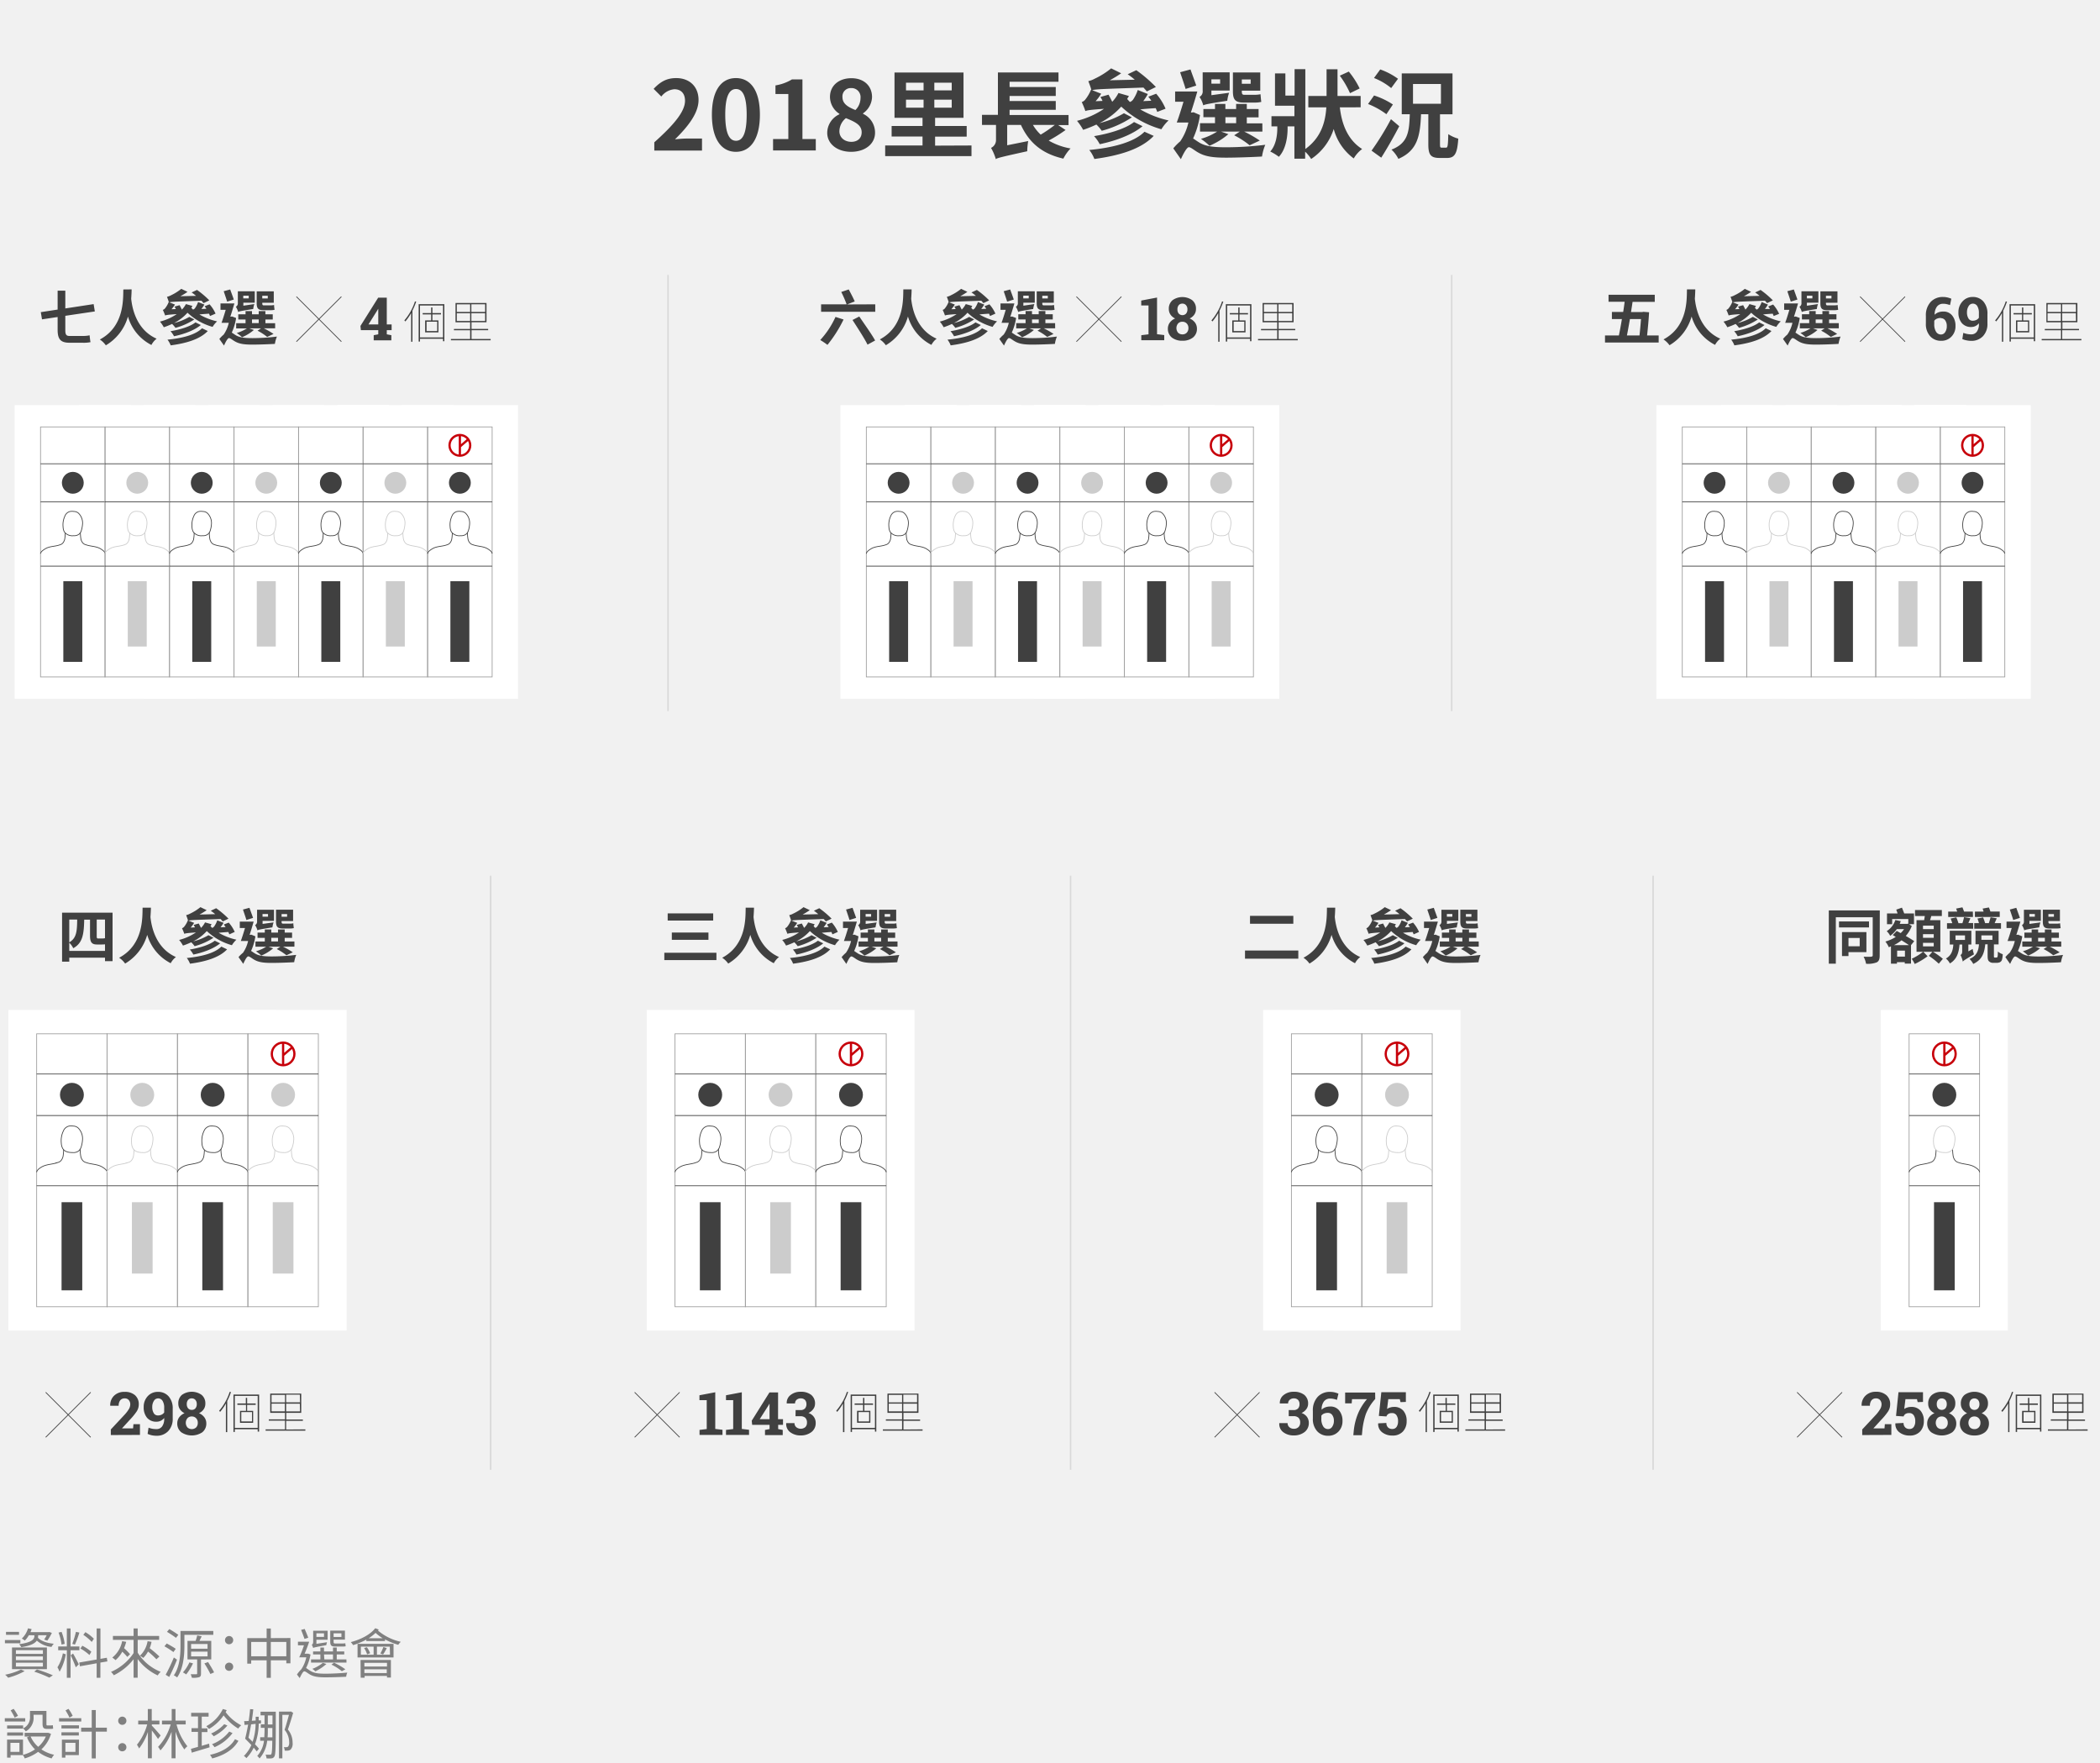 <svg xmlns="http://www.w3.org/2000/svg" viewBox="0 0 700 587.76"><defs><style>.cls-2{fill:#404040}.cls-10,.cls-11,.cls-3,.cls-5,.cls-7{fill:none}.cls-3,.cls-6{stroke:#404040}.cls-10,.cls-11,.cls-3,.cls-5,.cls-6,.cls-7,.cls-8{stroke-miterlimit:10}.cls-3,.cls-5,.cls-6,.cls-7,.cls-8{stroke-width:.25px}.cls-4,.cls-6,.cls-8{fill:#fff}.cls-5{stroke:#9e9e9e}.cls-7,.cls-8{stroke:#ccc}.cls-9{fill:#ccc}.cls-10{stroke:#c7000a;stroke-width:.75px}.cls-11{stroke:#d9d9d9;stroke-width:.5px}.cls-12{fill:gray}</style></defs><path fill="#f1f1f1" d="M-8129.31-516.87H2569.92v6081.45H-8129.31z" id="bg_f1f1f1"/><g id="圖層_1"><path class="cls-2" d="M218.1 47.44c6.44-5.76 10.24-10.21 10.24-13.85 0-2.4-1.31-3.84-3.55-3.84a6.12 6.12 0 0 0-4.35 2.43l-2.56-2.56c2.18-2.31 4.29-3.59 7.52-3.59 4.48 0 7.45 2.88 7.45 7.3s-3.55 8.89-7.85 13.12c1.19-.13 2.76-.26 3.84-.26H234v4h-15.9zM237.3 38.23c0-8.2 3.2-12.2 8-12.2s8 4 8 12.2-3.2 12.38-8 12.38-8-4.23-8-12.38zm11.59 0c0-6.63-1.54-8.55-3.55-8.55s-3.59 1.92-3.59 8.55 1.54 8.7 3.59 8.7 3.55-2.05 3.55-8.7zM257.69 46.35h5.09v-15h-4.29v-2.88a15.29 15.29 0 0 0 5.5-2h3.49v19.88h4.45v3.81h-14.24zM275.74 44.27a6.87 6.87 0 0 1 4.06-6.17v-.16a6.76 6.76 0 0 1-3.14-5.63c0-3.81 3-6.24 7.14-6.24s6.88 2.52 6.88 6.3a6.89 6.89 0 0 1-3 5.41v.16a6.89 6.89 0 0 1 4 6.33c0 3.59-3.17 6.34-8 6.34-4.55 0-7.94-2.61-7.94-6.34zm11.48-.16c0-2.46-2.17-3.48-5.25-4.73a5.7 5.7 0 0 0-2.17 4.38c0 2.14 1.76 3.52 4 3.52 1.95 0 3.42-1.12 3.42-3.17zm-.38-11.45a3 3 0 0 0-3.14-3.3 2.76 2.76 0 0 0-2.88 3c0 2.24 1.83 3.32 4.32 4.32a5.65 5.65 0 0 0 1.7-4.02zM323.83 48.5v3.55h-28.77V48.5h12.45v-3h-10.3V42h10.3v-2.72h-9.34v-15.1h23v15.1h-9.47V42h10.53v3.55H311.7v3zM302 30.13h5.86v-2.56H302zm0 5.76h5.86v-2.66H302zm15.24-8.32h-5.8v2.56h5.8zm0 5.66h-5.8v2.66h5.8zM355.19 43.34a50.1 50.1 0 0 1-5.63 3.52 21.74 21.74 0 0 0 7.29 2.63 14.25 14.25 0 0 0-2.4 3.39c-7.13-1.63-11.42-5.34-14.14-11.23h-4.58v6.78l7-1.41a23.16 23.16 0 0 0-.32 3.4c-7.65 1.69-9.41 2.11-10.27 2.49l-.19.16a17.4 17.4 0 0 0-1.6-3.77 2.86 2.86 0 0 0 1.65-2.47v-5.18h-4.67v-3.36h5.31V24.15h20.19v3.1h-16.3V29h15.39v3h-15.39v1.67h15.39v2.94h-15.39v1.73h19.65v3.36h-3.46zm-10.88-1.69a14.15 14.15 0 0 0 2.59 3.23 42.79 42.79 0 0 0 4.7-3.23zM385.75 37.3c-.13-.39-.32-.8-.51-1.25-2.5.16-4.1.29-5.15.42a32.87 32.87 0 0 0 9.43 3.68 13.69 13.69 0 0 0-2.39 2.94 32.26 32.26 0 0 1-13.38-7.55 24.49 24.49 0 0 1-7.26 5.5 30.24 30.24 0 0 0 8.16-3.29l2.65 1.37a34.38 34.38 0 0 1-10.05 4.48 13.56 13.56 0 0 0-1.79-2.08 39 39 0 0 1-4.41 1.76 17.84 17.84 0 0 0-2.05-3 28.21 28.21 0 0 0 9-4c-4.64.32-5.57.48-6.21.74a27.91 27.91 0 0 0-1.21-3 2.45 2.45 0 0 0 1.18-.83 13.26 13.26 0 0 0 1.92-3.29h.09c-.19-.71-.67-2.05-1-2.85a7.9 7.9 0 0 0 2.11-.8 26.59 26.59 0 0 0 5.51-3.46l3.33 1.64a37.12 37.12 0 0 1-3.81 2.33l8.35-.19a27.4 27.4 0 0 0-2.37-1.82l2.88-1.35a47.34 47.34 0 0 1 6.53 5.6l-3 1.47c-.32-.35-.7-.8-1.15-1.28-13.38.48-15.74.51-17.09.87l3 1.18a16 16 0 0 1-1.86 2.5l2.31-.1a10 10 0 0 0-.71-1.31l2.72-.77c.39.74.83 1.57 1.22 2.37a12 12 0 0 0 2.08-2.93l3.49 1c-.19.35-.42.67-.58 1 .26.32.58.64.9 1a2.17 2.17 0 0 0 1.09-.84 12.37 12.37 0 0 0 1.53-3.16l3.36 1.34a17.49 17.49 0 0 1-1.53 2.37l2.69-.13c-.32-.48-.64-.93-1-1.34l2.62-1a18.57 18.57 0 0 1 3.13 5zm-1.18 8c-4.23 4.48-11.57 6.59-19.78 7.7a11.2 11.2 0 0 0-1.7-3c7.65-.74 14.85-2.5 18.4-6.08zm-3.72-3.23c-3.45 2.88-9 4.89-14.27 6a12.58 12.58 0 0 0-1.89-2.69c4.9-.8 10.47-2.43 13.32-4.7zM400 38.35a28.73 28.73 0 0 1-2.3 7.81c.57.35 1.24.86 2.2 1.44 2.21 1.31 5.22 1.5 8.93 1.5a108.27 108.27 0 0 0 12.93-.83 16.35 16.35 0 0 0-1.09 3.91c-2.62.16-8.29.38-12 .38-4.22 0-6.91-.35-9.25-1.7-1.31-.73-2.46-1.79-3.13-1.79s-1.86 2.18-2.66 4l-2.53-3.61a17.69 17.69 0 0 1 2.31-2.34 18.07 18.07 0 0 0 2.72-6.27h-3.88c.71-1.89 1.51-4.45 2.25-6.94h-2.79v-3.4h7.39c-.64 2.24-1.4 4.8-2.14 7h.35l.54-.09zm-4.8-8.7c-.41-1.47-1.25-3.81-1.82-5.57l3.45-.93c.61 1.73 1.44 3.94 1.92 5.38zm14.5 1.28a12.19 12.19 0 0 0-.61 2.66c-6.37 1-7.43 1.21-8 1.53a9.53 9.53 0 0 0-1.25-2.81 2.07 2.07 0 0 0 1.05-2.08v-6.12h9v6.08h-6.09v1.54zm11.1 12.93h-6.08a43 43 0 0 1 5.21 3l-3.39 1.57a28.75 28.75 0 0 0-5.15-3.33l1.89-1.24H407l2.46.86a24.08 24.08 0 0 1-6.3 3.87 22.21 22.21 0 0 0-2.85-2.3 20.65 20.65 0 0 0 5.41-2.43H400v-2.79h5v-2h-3.87v-2.73H405v-1.7h3.46v1.7h3.58v-1.7h3.56v1.7h3.93v2.78h-3.93v2h5.18zm-17-17.41v1.44h2.91v-1.44zm4.67 14.62h3.58v-2h-3.58zm6.08-6.88c-2.91 0-3.58-1.08-3.58-3.84v-6.2h9.12v6.08h-6.15v.19c0 .86.13 1.18.8 1.18H418a9.43 9.43 0 0 0 2.17-.19c.07.8.16 1.86.26 2.56a9.46 9.46 0 0 1-2.34.22zm-.61-7.71v1.44h2.95v-1.44zM446.61 35.79c.52 4.42 2 10.43 7.43 13.89a10.44 10.44 0 0 0-2.79 3.14 17.94 17.94 0 0 1-6.68-9.82 18.78 18.78 0 0 1-7.52 10 11.94 11.94 0 0 0-2-2.43v2.33h-3.58V42.13h-2.27v.61c0 2.46-.42 6.88-2.91 9.53a16.76 16.76 0 0 0-2.88-1.76c2.08-2.27 2.36-5.89 2.36-7.87v-.51h-1.95v-3.39h7.65v-3.49H425V24.47h3.46v7.39h3.07v-8.8h3.58v26.62c5.28-3.81 6.69-9 7-13.89h-6V32h6.08v-8.91h3.65V32h7.71v3.77zm3.39-4.73a30.73 30.73 0 0 0-3.4-5.83l3-1.37a28.36 28.36 0 0 1 3.62 5.63zM462.13 38.07a26.21 26.21 0 0 0-6.11-3.4l2-2.84a25.15 25.15 0 0 1 6.28 3zm4.29 4c-1.82 3.51-4 7.32-6 10.49l-3.24-2.34a92.14 92.14 0 0 0 6.47-10.49zm-2.69-12.71A21.43 21.43 0 0 0 458 26l2.08-2.85a23.22 23.22 0 0 1 5.92 3.11zM482 49.23c.57 0 .67-.67.76-4.51a11.8 11.8 0 0 0 3.33 1.5c-.32 5-1.18 6.44-3.74 6.44h-2.47c-3.07 0-3.77-1.16-3.77-4.58v-10h-2.43c-.29 7.26-1.19 12.12-7.55 14.88a10.83 10.83 0 0 0-2.31-3.08c5.47-2.14 5.92-5.82 6.11-11.8h-2.68V24.47h16.92V38.1H480v9.95c0 1.05.09 1.18.64 1.18zm-11-14.65h9.31V28H471zM128.93 108.16h1.61v1.89h-1.61v1.4l1.52.29v1.71h-5.88v-1.71l1.52-.29v-1.4h-5.8l-.14-1.39 5.91-9.43h2.87zm-6.11 0h3.27V103h-.06l-.23.41zM27.49 112a10.48 10.48 0 0 0 2.38-.22c.06.66.18 1.72.3 2.28a11.49 11.49 0 0 1-2.74.2h-4.22c-3 0-4-1.16-4-4.32v-4.26l-5.21.78-.4-2.4 5.61-.86v-6.3h2.56v5.92l9.44-1.44.4 2.44-9.84 1.46v4.82c0 1.4.3 1.9 1.4 1.9zM43.87 96.47c0 .84-.06 1.92-.14 3.12.28 2.7 1.5 10.24 8.48 13.32a6.34 6.34 0 0 0-1.74 2.09 15.48 15.48 0 0 1-7.82-9.46 16.27 16.27 0 0 1-7.37 9.58 7.63 7.63 0 0 0-2-1.94c8.13-4.34 7.75-13.3 7.83-16.68zM70 105.35c-.08-.24-.2-.5-.32-.78-1.56.1-2.56.18-3.22.26a20.5 20.5 0 0 0 5.9 2.3 8.76 8.76 0 0 0-1.5 1.84 20.15 20.15 0 0 1-8.36-4.72 15.35 15.35 0 0 1-4.5 3.44 18.77 18.77 0 0 0 5.11-2.06l1.66.86a21.51 21.51 0 0 1-6.28 2.8 9.18 9.18 0 0 0-1.13-1.3 24 24 0 0 1-2.76 1.1 10.8 10.8 0 0 0-1.28-1.88 17.69 17.69 0 0 0 5.6-2.5c-2.9.2-3.48.3-3.88.46a16.63 16.63 0 0 0-.76-1.86 1.58 1.58 0 0 0 .74-.52 8.24 8.24 0 0 0 1.2-2.06h.06c-.12-.44-.42-1.28-.62-1.78a5 5 0 0 0 1.32-.5 16.7 16.7 0 0 0 3.44-2.16l2.09 1a22.83 22.83 0 0 1-2.38 1.46l5.22-.12a17.35 17.35 0 0 0-1.48-1.14l1.8-.84a29.57 29.57 0 0 1 4.1 3.48l-1.9.92c-.2-.22-.44-.5-.72-.8-8.36.3-9.85.32-10.69.54l1.87.74a11.65 11.65 0 0 1-1.16 1.56l1.43-.06a6.27 6.27 0 0 0-.43-.82l1.7-.48c.24.46.52 1 .76 1.48a7.48 7.48 0 0 0 1.34-1.84l2.18.62c-.12.22-.26.42-.36.62a7.68 7.68 0 0 0 .56.6 1.33 1.33 0 0 0 .68-.52 7.81 7.81 0 0 0 1-2l2.1.84a11.56 11.56 0 0 1-1 1.48l1.68-.08q-.3-.45-.6-.84l1.64-.64a11.7 11.7 0 0 1 2 3.1zm-.74 5c-2.64 2.78-7.24 4.1-12.37 4.78a7.17 7.17 0 0 0-1.06-1.9c4.79-.46 9.29-1.56 11.51-3.8zm-2.32-2c-2.16 1.8-5.64 3.06-8.93 3.74a7.69 7.69 0 0 0-1.18-1.68c3.07-.5 6.55-1.52 8.33-2.94zM78.71 106a18.35 18.35 0 0 1-1.45 4.88c.37.22.79.54 1.38.9 1.39.82 3.27.94 5.59.94a67.4 67.4 0 0 0 8.08-.52 10.13 10.13 0 0 0-.68 2.44c-1.64.1-5.18.24-7.52.24-2.64 0-4.32-.22-5.78-1.06-.83-.46-1.55-1.12-2-1.12s-1.16 1.36-1.66 2.5l-1.55-2.2a11.09 11.09 0 0 1 1.44-1.46 11.22 11.22 0 0 0 1.7-3.92h-2.42c.44-1.18.94-2.78 1.4-4.34H73.5v-2.12h4.63c-.41 1.4-.89 3-1.35 4.4H77l.34-.06zm-3-5.44c-.26-.92-.78-2.38-1.14-3.48l2.16-.58c.38 1.08.91 2.46 1.2 3.36zm9.07.8a7.86 7.86 0 0 0-.38 1.66c-4 .62-4.64.76-5 1a6.58 6.58 0 0 0-.78-1.76 1.29 1.29 0 0 0 .66-1.3v-3.85h5.64v3.8h-3.8v1zm6.94 8.08h-3.8a26.82 26.82 0 0 1 3.26 1.88l-2.12 1a18 18 0 0 0-3.22-2.08l1.18-.78h-3.93l1.54.54a15.11 15.11 0 0 1-3.94 2.42 14.73 14.73 0 0 0-1.78-1.42 12.87 12.87 0 0 0 3.38-1.52h-3.57v-1.74h3.13v-1.22h-2.43v-1.74h2.43v-1.06H84v1.06h2.24v-1.06h2.22v1.06h2.46v1.74h-2.45v1.22h3.24zM81.09 98.57v.9h1.82v-.9zm2.91 9.14h2.24v-1.22H84zm3.8-4.3c-1.82 0-2.24-.68-2.24-2.4v-3.88h5.7v3.8h-3.83v.12c0 .54.08.74.5.74H90a5.94 5.94 0 0 0 1.36-.12c0 .5.1 1.16.16 1.6a5.9 5.9 0 0 1-1.46.14zm-.38-4.82v.9h1.84v-.9zM138.74 100.55a24.51 24.51 0 0 1-1.26 3v10.37h-.43v-9.56a18 18 0 0 1-1.94 2.81 2.16 2.16 0 0 0-.33-.36 18.41 18.41 0 0 0 3.54-6.33zm9.38.84v12.36h-.45v-.81H140v.92h-.45v-12.47zm-.45 11.1v-10.65H140v10.65zm-3.53-7.68v2h2v4h-4.43v-4h2v-2h-2.82v-.45h2.82v-1.87h.43v1.87H147v.45zm1.59 2.43h-3.54v3.11h3.54zM163.55 113v.44h-13.24V113h6.4v-2.91h-5.4v-.43h5.4v-2.21h-4.87V101h10.33v6.43h-5v2.21h5.55v.43h-5.55V113zm-11.28-9h4.44v-2.55h-4.44zm4.44 3v-2.58h-4.44V107zm5-5.57h-4.59V104h4.59zm0 3h-4.59V107h4.59z"/><path class="cls-3" d="M98.8 98.89l15 15M113.8 98.89l-15 15"/><path class="cls-4" d="M133.9 135.05h38.79v97.89H133.9z"/><path class="cls-4" d="M112.39 135.05h38.79v97.89h-38.79z"/><path class="cls-4" d="M90.87 135.05h38.79v97.89H90.87z"/><path class="cls-4" d="M69.36 135.05h38.79v97.89H69.36z"/><path class="cls-4" d="M47.85 135.05h38.79v97.89H47.85zM4.88 135.05h38.79v97.89H4.88z"/><path class="cls-4" d="M26.35 135.05h38.79v97.89H26.35z"/><path class="cls-5" d="M13.51 142.32h21.52v83.34H13.51z"/><path class="cls-3" d="M13.51 167.28h21.52M13.51 154.61h21.52M13.51 188.74h21.52M13.51 184.57c.11-.69.91-1.21 1.46-1.55 1.54-1 3.35-.78 5-1.4a1.91 1.91 0 0 0 1-.62 3.21 3.21 0 0 0 .58-1.17 13.64 13.64 0 0 0 .19-2.79M26.8 177a13.64 13.64 0 0 0 .19 2.79 3.06 3.06 0 0 0 .58 1.17 1.91 1.91 0 0 0 1 .62c1.64.62 3.46.45 5 1.4.55.34 1.35.86 1.46 1.55"/><path class="cls-6" d="M27.53 174.45a9.57 9.57 0 0 1-.44 2.49 2.51 2.51 0 0 1-.87 1.23 2.67 2.67 0 0 1-1.69.41 3.33 3.33 0 0 1-3.07-1.24 3.75 3.75 0 0 1-.43-1.66 6.85 6.85 0 0 1 .62-3.68 2.44 2.44 0 0 1 1.71-1.49 4.11 4.11 0 0 1 1.31 0 2.21 2.21 0 0 1 1.53.61 4.59 4.59 0 0 1 1.33 3.33z"/><path class="cls-2" d="M21.11 193.74h6.32v26.91h-6.32z"/><circle class="cls-2" cx="24.27" cy="160.95" r="3.64"/><path class="cls-5" d="M34.99 142.32h21.52v83.34H34.99z"/><path class="cls-3" d="M34.99 167.28h21.52M34.99 154.61h21.52M34.99 188.74h21.52"/><path class="cls-7" d="M35 184.57c.1-.69.91-1.21 1.46-1.55 1.54-1 3.35-.78 5-1.4a2 2 0 0 0 1-.62 3.38 3.38 0 0 0 .58-1.17 13.64 13.64 0 0 0 .19-2.79M48.27 177a13.64 13.64 0 0 0 .2 2.79A3.19 3.19 0 0 0 49 181a2 2 0 0 0 1 .62c1.64.62 3.45.45 5 1.4.56.34 1.36.86 1.47 1.55"/><path class="cls-8" d="M49 174.45a9.56 9.56 0 0 1-.43 2.49 2.47 2.47 0 0 1-.88 1.23 2.63 2.63 0 0 1-1.68.41 3.31 3.31 0 0 1-3.07-1.24 3.62 3.62 0 0 1-.43-1.66 6.85 6.85 0 0 1 .62-3.68 2.42 2.42 0 0 1 1.71-1.49 4.11 4.11 0 0 1 1.31 0 2.21 2.21 0 0 1 1.53.61 4.62 4.62 0 0 1 1.32 3.33z"/><path class="cls-9" d="M42.59 193.74h6.32v21.79h-6.32z"/><circle class="cls-9" cx="45.75" cy="160.95" r="3.64"/><path class="cls-5" d="M56.49 142.32h21.52v83.34H56.49z"/><path class="cls-3" d="M56.49 167.28H78M56.49 154.61H78M56.49 188.74H78M56.49 184.57c.1-.69.91-1.21 1.46-1.55 1.54-1 3.35-.78 5-1.4a2 2 0 0 0 1-.62 3.38 3.38 0 0 0 .58-1.17 13.64 13.64 0 0 0 .19-2.79M69.77 177a13 13 0 0 0 .2 2.79 3.19 3.19 0 0 0 .57 1.17 2 2 0 0 0 1 .62c1.64.62 3.45.45 5 1.4.56.34 1.36.86 1.46 1.55"/><path class="cls-6" d="M70.5 174.45a9.17 9.17 0 0 1-.44 2.49 2.39 2.39 0 0 1-.87 1.23 2.63 2.63 0 0 1-1.68.41 3.31 3.31 0 0 1-3.07-1.24 3.76 3.76 0 0 1-.44-1.66 7 7 0 0 1 .63-3.68 2.42 2.42 0 0 1 1.71-1.49 4.11 4.11 0 0 1 1.31 0 2.21 2.21 0 0 1 1.53.61 4.62 4.62 0 0 1 1.32 3.33z"/><path class="cls-2" d="M64.09 193.74h6.32v26.91h-6.32z"/><circle class="cls-2" cx="67.25" cy="160.95" r="3.64"/><path class="cls-5" d="M78 142.32h21.52v83.34H78z"/><path class="cls-3" d="M78 167.28h21.52M78 154.61h21.52M78 188.74h21.52"/><path class="cls-7" d="M78 184.57c.11-.69.91-1.21 1.46-1.55 1.54-1 3.35-.78 5-1.4a1.91 1.91 0 0 0 1-.62 3.21 3.21 0 0 0 .58-1.17 13.64 13.64 0 0 0 .19-2.79M91.29 177a13.64 13.64 0 0 0 .19 2.79 3.06 3.06 0 0 0 .58 1.17 1.91 1.91 0 0 0 1 .62c1.64.62 3.46.45 5 1.4.55.34 1.35.86 1.46 1.55"/><path class="cls-8" d="M92 174.45a9.57 9.57 0 0 1-.44 2.49 2.51 2.51 0 0 1-.87 1.23 2.67 2.67 0 0 1-1.69.41 3.32 3.32 0 0 1-3-1.24 3.75 3.75 0 0 1-.43-1.66 6.85 6.85 0 0 1 .62-3.68 2.44 2.44 0 0 1 1.71-1.49 4.11 4.11 0 0 1 1.31 0 2.21 2.21 0 0 1 1.53.61 4.59 4.59 0 0 1 1.26 3.33z"/><path class="cls-9" d="M85.6 193.74h6.32v21.79H85.6z"/><circle class="cls-9" cx="88.76" cy="160.95" r="3.64"/><path class="cls-5" d="M99.51 142.32h21.52v83.34H99.51z"/><path class="cls-3" d="M99.51 167.28h21.52M99.51 154.61h21.52M99.51 188.74h21.52M99.51 184.57c.11-.69.91-1.21 1.46-1.55 1.54-1 3.35-.78 5-1.4a2 2 0 0 0 1-.62 3.38 3.38 0 0 0 .58-1.17 13.64 13.64 0 0 0 .19-2.79M112.79 177a13.64 13.64 0 0 0 .2 2.79 3.06 3.06 0 0 0 .58 1.17 1.91 1.91 0 0 0 1 .62c1.64.62 3.46.45 5 1.4.56.34 1.36.86 1.47 1.55"/><path class="cls-6" d="M113.52 174.45a9.56 9.56 0 0 1-.43 2.49 2.47 2.47 0 0 1-.88 1.23 2.63 2.63 0 0 1-1.68.41 3.32 3.32 0 0 1-3.07-1.24 3.75 3.75 0 0 1-.43-1.66 6.85 6.85 0 0 1 .62-3.68 2.44 2.44 0 0 1 1.71-1.49 4.11 4.11 0 0 1 1.31 0 2.21 2.21 0 0 1 1.53.61 4.62 4.62 0 0 1 1.32 3.33z"/><path class="cls-2" d="M107.11 193.74h6.32v26.91h-6.32z"/><circle class="cls-2" cx="110.27" cy="160.95" r="3.64"/><path class="cls-5" d="M121.02 142.32h21.52v83.34h-21.52z"/><path class="cls-3" d="M121.02 167.28h21.52M121.02 154.61h21.52M121.02 188.74h21.52"/><path class="cls-7" d="M121 184.57c.11-.69.91-1.21 1.46-1.55 1.54-1 3.35-.78 5-1.4a1.91 1.91 0 0 0 1-.62 3.21 3.21 0 0 0 .58-1.17 13.64 13.64 0 0 0 .19-2.79M134.31 177a13.64 13.64 0 0 0 .19 2.79 3.06 3.06 0 0 0 .58 1.17 1.91 1.91 0 0 0 1 .62c1.64.62 3.46.45 5 1.4.55.34 1.35.86 1.46 1.55"/><path class="cls-8" d="M135 174.45a9.57 9.57 0 0 1-.44 2.49 2.51 2.51 0 0 1-.87 1.23 2.67 2.67 0 0 1-1.69.41 3.33 3.33 0 0 1-3.07-1.24 3.75 3.75 0 0 1-.43-1.66 6.85 6.85 0 0 1 .62-3.68 2.44 2.44 0 0 1 1.71-1.49 4.11 4.11 0 0 1 1.31 0 2.21 2.21 0 0 1 1.53.61 4.59 4.59 0 0 1 1.33 3.33z"/><path class="cls-9" d="M128.62 193.74h6.32v21.79h-6.32z"/><circle class="cls-9" cx="131.78" cy="160.95" r="3.64"/><circle class="cls-10" cx="153.29" cy="148.46" r="3.45"/><path class="cls-10" d="M153.29 145.01v6.91M156.09 146.45l-2.8 2.43"/><path class="cls-5" d="M142.53 142.32h21.52v83.34h-21.52z"/><path class="cls-3" d="M142.53 167.28h21.52M142.53 154.61h21.52M142.53 188.74h21.52M142.53 184.57c.11-.69.91-1.21 1.46-1.55 1.54-1 3.36-.78 5-1.4a1.91 1.91 0 0 0 1-.62 3.06 3.06 0 0 0 .58-1.17 13.64 13.64 0 0 0 .19-2.79M155.82 177a13.64 13.64 0 0 0 .19 2.79 3.06 3.06 0 0 0 .58 1.17 1.91 1.91 0 0 0 1 .62c1.64.62 3.46.45 5 1.4.55.34 1.35.86 1.46 1.55"/><path class="cls-6" d="M156.55 174.45a9.17 9.17 0 0 1-.44 2.49 2.51 2.51 0 0 1-.87 1.23 2.67 2.67 0 0 1-1.69.41 3.33 3.33 0 0 1-3.07-1.24 3.75 3.75 0 0 1-.43-1.66 6.85 6.85 0 0 1 .62-3.68 2.44 2.44 0 0 1 1.71-1.49 4.17 4.17 0 0 1 1.32 0 2.2 2.2 0 0 1 1.52.61 4.59 4.59 0 0 1 1.33 3.33z"/><path class="cls-2" d="M150.13 193.74h6.32v26.91h-6.32z"/><circle class="cls-2" cx="153.29" cy="160.95" r="3.64"/><path class="cls-2" d="M380.43 111.74l2.41-.29v-9.63h-2.43v-1.63l5.27-1v12.22l2.4.29v1.71h-7.65zM398.66 103a3.24 3.24 0 0 1-.57 1.89 3.85 3.85 0 0 1-1.55 1.28 4.18 4.18 0 0 1 1.79 1.36 3.39 3.39 0 0 1 .65 2 3.66 3.66 0 0 1-1.34 3 5.5 5.5 0 0 1-3.49 1.06 5.57 5.57 0 0 1-3.52-1.06 3.66 3.66 0 0 1-1.34-3 3.37 3.37 0 0 1 .65-2 4.09 4.09 0 0 1 1.78-1.36 3.79 3.79 0 0 1-1.55-1.28 3.31 3.31 0 0 1-.56-1.89 3.63 3.63 0 0 1 1.24-2.93 5.69 5.69 0 0 1 6.56 0 3.61 3.61 0 0 1 1.25 2.93zm-2.52 6.37a2.1 2.1 0 0 0-.56-1.53 1.93 1.93 0 0 0-1.45-.58 1.86 1.86 0 0 0-1.44.58 2.42 2.42 0 0 0 0 3.07 2 2 0 0 0 1.46.56 1.92 1.92 0 0 0 1.44-.57 2.14 2.14 0 0 0 .55-1.53zm-.33-6.24a2 2 0 0 0-.46-1.38 1.53 1.53 0 0 0-1.22-.53 1.5 1.5 0 0 0-1.22.52 2.06 2.06 0 0 0-.43 1.39 2.09 2.09 0 0 0 .44 1.41 1.69 1.69 0 0 0 2.44 0 2.09 2.09 0 0 0 .45-1.41zM281.19 106.51a43.43 43.43 0 0 1-5.37 8.46 23.93 23.93 0 0 0-2.4-1.62 29.1 29.1 0 0 0 5.08-7.7zm10.56-5.06v2.48H273.7v-2.48h8.51a39.39 39.39 0 0 0-1.79-4.12l2.49-.84c.66 1.24 1.56 2.94 2 4l-2.56 1zm-5.32 4.06c1.66 2.48 4.12 5.86 5.28 8l-2.54 1.38c-1-2.08-3.34-5.62-5-8.22zM303.87 96.47c0 .84-.06 1.92-.14 3.12.28 2.7 1.5 10.24 8.48 13.32a6.34 6.34 0 0 0-1.74 2.06 15.48 15.48 0 0 1-7.82-9.46 16.27 16.27 0 0 1-7.37 9.58 7.63 7.63 0 0 0-2-1.94c8.13-4.34 7.75-13.3 7.83-16.68zM330 105.35c-.08-.24-.2-.5-.32-.78-1.56.1-2.56.18-3.22.26a20.5 20.5 0 0 0 5.9 2.3 8.76 8.76 0 0 0-1.5 1.84 20.15 20.15 0 0 1-8.36-4.72 15.23 15.23 0 0 1-4.55 3.44 18.77 18.77 0 0 0 5.11-2.06l1.66.86a21.45 21.45 0 0 1-6.29 2.8 8.48 8.48 0 0 0-1.12-1.3 24 24 0 0 1-2.76 1.1 10.8 10.8 0 0 0-1.28-1.88 17.69 17.69 0 0 0 5.6-2.5c-2.9.2-3.48.3-3.88.46a16.63 16.63 0 0 0-.76-1.86 1.58 1.58 0 0 0 .74-.52 8.24 8.24 0 0 0 1.2-2.06h.06c-.12-.44-.42-1.28-.62-1.78a5 5 0 0 0 1.32-.5 16.7 16.7 0 0 0 3.44-2.16l2.09 1a22.83 22.83 0 0 1-2.38 1.46l5.22-.12a17.35 17.35 0 0 0-1.48-1.14l1.8-.84a29.57 29.57 0 0 1 4.1 3.48l-1.9.92c-.2-.22-.44-.5-.72-.8-8.36.3-9.85.32-10.69.54l1.87.74a11.65 11.65 0 0 1-1.16 1.56l1.43-.06a6.27 6.27 0 0 0-.43-.82l1.7-.48c.24.46.52 1 .76 1.48a7.48 7.48 0 0 0 1.34-1.84l2.18.62c-.12.22-.26.42-.36.62a7.68 7.68 0 0 0 .56.6 1.33 1.33 0 0 0 .68-.52 7.81 7.81 0 0 0 1-2l2.1.84a11.56 11.56 0 0 1-1 1.48l1.68-.08q-.3-.45-.6-.84l1.64-.64a11.7 11.7 0 0 1 2 3.1zm-.74 5c-2.64 2.78-7.24 4.1-12.37 4.78a7.17 7.17 0 0 0-1.06-1.9c4.79-.46 9.29-1.56 11.51-3.8zm-2.32-2c-2.16 1.8-5.64 3.06-8.93 3.74a7.69 7.69 0 0 0-1.18-1.68c3.07-.5 6.55-1.52 8.33-2.94zM338.71 106a18.35 18.35 0 0 1-1.45 4.88c.37.22.79.54 1.38.9 1.39.82 3.27.94 5.59.94a67.4 67.4 0 0 0 8.08-.52 10.13 10.13 0 0 0-.68 2.44c-1.64.1-5.18.24-7.52.24-2.64 0-4.32-.22-5.78-1.06-.83-.46-1.55-1.12-2-1.12s-1.16 1.36-1.66 2.5l-1.55-2.2a11.09 11.09 0 0 1 1.44-1.46 11.22 11.22 0 0 0 1.7-3.92h-2.42c.44-1.18.94-2.78 1.4-4.34h-1.74v-2.12h4.63c-.41 1.4-.89 3-1.35 4.4h.22l.34-.06zm-3-5.44c-.26-.92-.78-2.38-1.14-3.48l2.16-.58c.38 1.08.91 2.46 1.2 3.36zm9.07.8a7.86 7.86 0 0 0-.38 1.66c-4 .62-4.64.76-5 1a6.58 6.58 0 0 0-.78-1.76 1.29 1.29 0 0 0 .66-1.3v-3.85h5.64v3.8h-3.8v1zm6.94 8.08h-3.8a26.82 26.82 0 0 1 3.26 1.88l-2.12 1a18 18 0 0 0-3.22-2.08l1.18-.78h-3.92l1.54.54a15.11 15.11 0 0 1-3.94 2.42 14.73 14.73 0 0 0-1.78-1.44 12.87 12.87 0 0 0 3.38-1.52h-3.57v-1.74h3.13v-1.22h-2.43v-1.74h2.43v-1.06H344v1.06h2.24v-1.06h2.22v1.06h2.46v1.74h-2.46v1.22h3.24zm-10.63-10.87v.9h1.82v-.9zm2.92 9.14h2.24v-1.22H344zm3.8-4.3c-1.82 0-2.24-.68-2.24-2.4v-3.88h5.7v3.8h-3.84v.12c0 .54.08.74.5.74H350a5.94 5.94 0 0 0 1.36-.12c0 .5.1 1.16.16 1.6a5.9 5.9 0 0 1-1.46.14zm-.38-4.82v.9h1.84v-.9zM407.77 100.55a24.51 24.51 0 0 1-1.26 3v10.37h-.43v-9.56a18 18 0 0 1-1.94 2.81 2.16 2.16 0 0 0-.33-.36 18.41 18.41 0 0 0 3.54-6.33zm9.37.84v12.36h-.45v-.81h-7.63v.92h-.45v-12.47zm-.45 11.1v-10.65h-7.63v10.65zm-3.52-7.68v2h2v4h-4.42v-4h2v-2h-2.81v-.45h2.81v-1.87h.44v1.87H416v.45zm1.59 2.43h-3.54v3.11h3.54zM432.58 113v.44h-13.24V113h6.4v-2.91h-5.4v-.43h5.4v-2.21h-4.87V101h10.33v6.43h-5v2.21h5.55v.43h-5.55V113zm-11.28-9h4.44v-2.55h-4.44zm4.44 3v-2.58h-4.44V107zm5-5.57h-4.59V104h4.59zm0 3h-4.59V107h4.59z"/><path class="cls-3" d="M358.8 98.89l15 15M373.8 98.89l-15 15"/><path class="cls-4" d="M387.66 135.05h38.79v97.89h-38.79z"/><path class="cls-4" d="M366.14 135.05h38.79v97.89h-38.79z"/><path class="cls-4" d="M344.63 135.05h38.79v97.89h-38.79z"/><path class="cls-4" d="M323.12 135.05h38.79v97.89h-38.79zM280.15 135.05h38.79v97.89h-38.79z"/><path class="cls-4" d="M301.62 135.05h38.79v97.89h-38.79z"/><path class="cls-5" d="M288.78 142.32h21.52v83.34h-21.52z"/><path class="cls-3" d="M288.78 167.28h21.52M288.78 154.61h21.52M288.78 188.74h21.52M288.78 184.57c.11-.69.91-1.21 1.46-1.55 1.54-1 3.35-.78 5-1.4a1.91 1.91 0 0 0 1-.62 3.21 3.21 0 0 0 .58-1.17A13.64 13.64 0 0 0 297 177M302.07 177a13.64 13.64 0 0 0 .19 2.79 3.06 3.06 0 0 0 .58 1.17 1.91 1.91 0 0 0 1 .62c1.64.62 3.46.45 5 1.4.55.34 1.35.86 1.46 1.55"/><path class="cls-6" d="M302.8 174.45a9.57 9.57 0 0 1-.44 2.49 2.51 2.51 0 0 1-.87 1.23 2.67 2.67 0 0 1-1.69.41 3.33 3.33 0 0 1-3.07-1.24 3.75 3.75 0 0 1-.43-1.66 6.85 6.85 0 0 1 .62-3.68 2.44 2.44 0 0 1 1.71-1.49 4.11 4.11 0 0 1 1.31 0 2.21 2.21 0 0 1 1.53.61 4.59 4.59 0 0 1 1.33 3.33z"/><path class="cls-2" d="M296.38 193.74h6.32v26.91h-6.32z"/><circle class="cls-2" cx="299.54" cy="160.95" r="3.64"/><path class="cls-5" d="M310.26 142.32h21.52v83.34h-21.52z"/><path class="cls-3" d="M310.26 167.28h21.51M310.26 154.61h21.51M310.26 188.74h21.51"/><path class="cls-7" d="M310.26 184.57c.1-.69.91-1.21 1.46-1.55 1.54-1 3.35-.78 5-1.4a2 2 0 0 0 1-.62 3.38 3.38 0 0 0 .58-1.17 13.64 13.64 0 0 0 .19-2.79M323.54 177a13 13 0 0 0 .2 2.79 3.19 3.19 0 0 0 .57 1.17 2 2 0 0 0 1 .62c1.64.62 3.45.45 5 1.4.56.34 1.36.86 1.46 1.55"/><path class="cls-8" d="M324.27 174.45a9.17 9.17 0 0 1-.44 2.49 2.39 2.39 0 0 1-.87 1.23 2.63 2.63 0 0 1-1.68.41 3.31 3.31 0 0 1-3.07-1.24 3.62 3.62 0 0 1-.43-1.66 6.85 6.85 0 0 1 .62-3.68 2.42 2.42 0 0 1 1.71-1.49 4.11 4.11 0 0 1 1.31 0 2.21 2.21 0 0 1 1.53.61 4.62 4.62 0 0 1 1.32 3.33z"/><path class="cls-9" d="M317.86 193.74h6.32v21.79h-6.32z"/><circle class="cls-9" cx="321.02" cy="160.95" r="3.64"/><path class="cls-5" d="M331.76 142.32h21.52v83.34h-21.52z"/><path class="cls-3" d="M331.76 167.28h21.51M331.76 154.61h21.51M331.76 188.74h21.51M331.76 184.57c.1-.69.91-1.21 1.46-1.55 1.54-1 3.35-.78 5-1.4a2 2 0 0 0 1-.62 3.38 3.38 0 0 0 .58-1.17 13.64 13.64 0 0 0 .2-2.83M345 177a13 13 0 0 0 .2 2.79 3.19 3.19 0 0 0 .57 1.17 2 2 0 0 0 1 .62c1.64.62 3.45.45 5 1.4.56.34 1.36.86 1.46 1.55"/><path class="cls-6" d="M345.77 174.45a9.17 9.17 0 0 1-.44 2.49 2.39 2.39 0 0 1-.87 1.23 2.63 2.63 0 0 1-1.68.41 3.31 3.31 0 0 1-3.07-1.24 3.76 3.76 0 0 1-.44-1.66 7 7 0 0 1 .63-3.68 2.42 2.42 0 0 1 1.71-1.49 4.11 4.11 0 0 1 1.31 0 2.21 2.21 0 0 1 1.53.61 4.62 4.62 0 0 1 1.32 3.33z"/><path class="cls-2" d="M339.35 193.74h6.32v26.91h-6.32z"/><circle class="cls-2" cx="342.52" cy="160.95" r="3.64"/><path class="cls-5" d="M353.27 142.32h21.52v83.34h-21.52z"/><path class="cls-3" d="M353.27 167.28h21.52M353.27 154.61h21.52M353.27 188.74h21.52"/><path class="cls-7" d="M353.27 184.57c.11-.69.91-1.21 1.46-1.55 1.54-1 3.35-.78 5-1.4a1.91 1.91 0 0 0 1-.62 3.38 3.38 0 0 0 .58-1.17 13.64 13.64 0 0 0 .19-2.79M366.56 177a13 13 0 0 0 .19 2.79 3.06 3.06 0 0 0 .58 1.17 1.91 1.91 0 0 0 1 .62c1.64.62 3.46.45 5 1.4.56.34 1.36.86 1.47 1.55"/><path class="cls-8" d="M367.29 174.45a9.57 9.57 0 0 1-.44 2.49 2.51 2.51 0 0 1-.87 1.23 2.67 2.67 0 0 1-1.69.41 3.32 3.32 0 0 1-3.07-1.24 3.75 3.75 0 0 1-.43-1.66 6.85 6.85 0 0 1 .62-3.68 2.44 2.44 0 0 1 1.71-1.49 4.11 4.11 0 0 1 1.31 0 2.21 2.21 0 0 1 1.53.61 4.59 4.59 0 0 1 1.33 3.33z"/><path class="cls-9" d="M360.87 193.74h6.32v21.79h-6.32z"/><circle class="cls-9" cx="364.03" cy="160.95" r="3.64"/><path class="cls-5" d="M374.78 142.32h21.52v83.34h-21.52z"/><path class="cls-3" d="M374.78 167.28h21.52M374.78 154.61h21.52M374.78 188.74h21.52M374.78 184.57c.11-.69.91-1.21 1.46-1.55 1.54-1 3.35-.78 5-1.4a2 2 0 0 0 1-.62 3.38 3.38 0 0 0 .58-1.17A13.64 13.64 0 0 0 383 177M388.06 177a13.64 13.64 0 0 0 .2 2.79 3.19 3.19 0 0 0 .57 1.17 2 2 0 0 0 1 .62c1.64.62 3.46.45 5 1.4.56.34 1.36.86 1.47 1.55"/><path class="cls-6" d="M388.79 174.45a9.56 9.56 0 0 1-.43 2.49 2.47 2.47 0 0 1-.88 1.23 2.63 2.63 0 0 1-1.68.41 3.31 3.31 0 0 1-3.07-1.24 3.62 3.62 0 0 1-.43-1.66 6.85 6.85 0 0 1 .62-3.68 2.42 2.42 0 0 1 1.71-1.49 4.11 4.11 0 0 1 1.31 0 2.21 2.21 0 0 1 1.53.61 4.62 4.62 0 0 1 1.32 3.33z"/><path class="cls-2" d="M382.38 193.74h6.32v26.91h-6.32z"/><circle class="cls-2" cx="385.54" cy="160.95" r="3.64"/><circle class="cls-10" cx="407.05" cy="148.46" r="3.45"/><path class="cls-10" d="M407.05 145.01v6.91M409.85 146.45l-2.8 2.43"/><path class="cls-5" d="M396.29 142.32h21.52v83.34h-21.52z"/><path class="cls-3" d="M396.29 167.28h21.52M396.29 154.61h21.52M396.29 188.74h21.52"/><path class="cls-7" d="M396.29 184.57c.11-.69.91-1.21 1.46-1.55 1.54-1 3.35-.78 5-1.4a1.91 1.91 0 0 0 1-.62 3.21 3.21 0 0 0 .58-1.17 13.64 13.64 0 0 0 .19-2.79M409.58 177a13.64 13.64 0 0 0 .19 2.79 3.06 3.06 0 0 0 .58 1.17 1.91 1.91 0 0 0 1 .62c1.64.62 3.46.45 5 1.4.55.34 1.35.86 1.46 1.55"/><path class="cls-8" d="M410.31 174.45a9.57 9.57 0 0 1-.44 2.49 2.51 2.51 0 0 1-.87 1.23 2.67 2.67 0 0 1-1.69.41 3.32 3.32 0 0 1-3.07-1.24 3.75 3.75 0 0 1-.43-1.66 6.85 6.85 0 0 1 .62-3.68 2.44 2.44 0 0 1 1.71-1.49 4.11 4.11 0 0 1 1.31 0 2.21 2.21 0 0 1 1.53.61 4.59 4.59 0 0 1 1.33 3.33z"/><path class="cls-9" d="M403.89 193.74h6.32v21.79h-6.32z"/><circle class="cls-9" cx="407.05" cy="160.95" r="3.64"/><path class="cls-4" d="M638.12 135.05h38.79v97.89h-38.79z"/><path class="cls-4" d="M616.61 135.05h38.79v97.89h-38.79z"/><path class="cls-4" d="M595.1 135.05h38.79v97.89H595.1zM552.12 135.05h38.79v97.89h-38.79z"/><path class="cls-4" d="M573.6 135.05h38.79v97.89H573.6z"/><path class="cls-5" d="M560.76 142.32h21.52v83.34h-21.52z"/><path class="cls-3" d="M560.76 167.28h21.51M560.76 154.61h21.51M560.76 188.74h21.51M560.76 184.57c.1-.69.91-1.21 1.46-1.55 1.54-1 3.35-.78 5-1.4a1.94 1.94 0 0 0 1-.62 3.19 3.19 0 0 0 .57-1.17A13 13 0 0 0 569 177M574 177a13.64 13.64 0 0 0 .19 2.79 3.38 3.38 0 0 0 .58 1.17 1.94 1.94 0 0 0 1 .62c1.64.62 3.45.45 5 1.4.55.34 1.36.86 1.46 1.55"/><path class="cls-6" d="M574.77 174.45a9.17 9.17 0 0 1-.44 2.49 2.39 2.39 0 0 1-.87 1.23 2.63 2.63 0 0 1-1.68.41 3.31 3.31 0 0 1-3.07-1.24 3.76 3.76 0 0 1-.44-1.66 7 7 0 0 1 .63-3.68 2.42 2.42 0 0 1 1.71-1.49 4.11 4.11 0 0 1 1.31 0 2.21 2.21 0 0 1 1.53.61 4.62 4.62 0 0 1 1.32 3.33z"/><path class="cls-2" d="M568.35 193.74h6.32v26.91h-6.32z"/><circle class="cls-2" cx="571.52" cy="160.95" r="3.64"/><path class="cls-5" d="M582.23 142.32h21.52v83.34h-21.52z"/><path class="cls-3" d="M582.23 167.28h21.52M582.23 154.61h21.52M582.23 188.74h21.52"/><path class="cls-7" d="M582.23 184.57c.11-.69.91-1.21 1.47-1.55 1.53-1 3.35-.78 5-1.4a1.91 1.91 0 0 0 1-.62 3.06 3.06 0 0 0 .58-1.17 13.64 13.64 0 0 0 .2-2.79M595.52 177a13.64 13.64 0 0 0 .19 2.79 3.38 3.38 0 0 0 .58 1.17 2 2 0 0 0 1 .62c1.65.62 3.46.45 5 1.4.55.34 1.35.86 1.46 1.55"/><path class="cls-8" d="M596.25 174.45a9.17 9.17 0 0 1-.44 2.49 2.45 2.45 0 0 1-.87 1.23 2.66 2.66 0 0 1-1.69.41 3.33 3.33 0 0 1-3.07-1.24 3.89 3.89 0 0 1-.43-1.66 7 7 0 0 1 .62-3.68 2.46 2.46 0 0 1 1.72-1.49 4.11 4.11 0 0 1 1.31 0 2.22 2.22 0 0 1 1.53.61 4.62 4.62 0 0 1 1.32 3.33z"/><path class="cls-9" d="M589.83 193.74h6.32v21.79h-6.32z"/><circle class="cls-9" cx="592.99" cy="160.95" r="3.64"/><path class="cls-5" d="M603.73 142.32h21.52v83.34h-21.52z"/><path class="cls-3" d="M603.73 167.28h21.52M603.73 154.61h21.52M603.73 188.74h21.52M603.73 184.57c.11-.69.91-1.21 1.47-1.55 1.53-1 3.35-.78 5-1.4a1.91 1.91 0 0 0 1-.62 3.06 3.06 0 0 0 .58-1.17A13.64 13.64 0 0 0 612 177M617 177a13.64 13.64 0 0 0 .19 2.79 3.38 3.38 0 0 0 .58 1.17 1.91 1.91 0 0 0 1 .62c1.65.62 3.46.45 5 1.4.55.34 1.35.86 1.46 1.55"/><path class="cls-6" d="M617.75 174.45a9.17 9.17 0 0 1-.44 2.49 2.51 2.51 0 0 1-.87 1.23 2.66 2.66 0 0 1-1.69.41 3.33 3.33 0 0 1-3.07-1.24 3.89 3.89 0 0 1-.43-1.66 7 7 0 0 1 .62-3.68 2.46 2.46 0 0 1 1.72-1.49 4.11 4.11 0 0 1 1.31 0 2.22 2.22 0 0 1 1.53.61 4.62 4.62 0 0 1 1.32 3.33z"/><path class="cls-2" d="M611.33 193.74h6.32v26.91h-6.32z"/><circle class="cls-2" cx="614.49" cy="160.95" r="3.64"/><path class="cls-5" d="M625.25 142.32h21.52v83.34h-21.52z"/><path class="cls-3" d="M625.25 167.28h21.51M625.25 154.61h21.51M625.25 188.74h21.51"/><path class="cls-7" d="M625.25 184.57c.1-.69.9-1.21 1.46-1.55 1.54-1 3.35-.78 5-1.4a2 2 0 0 0 1-.62 3.19 3.19 0 0 0 .57-1.17 13 13 0 0 0 .2-2.79M638.53 177a13.64 13.64 0 0 0 .19 2.79 3.38 3.38 0 0 0 .58 1.17 2 2 0 0 0 1 .62c1.65.62 3.46.45 5 1.4.55.34 1.36.86 1.46 1.55"/><path class="cls-8" d="M639.26 174.45a9.17 9.17 0 0 1-.44 2.49 2.45 2.45 0 0 1-.87 1.23 2.66 2.66 0 0 1-1.69.41 3.33 3.33 0 0 1-3.07-1.24 3.89 3.89 0 0 1-.43-1.66 7 7 0 0 1 .63-3.68 2.42 2.42 0 0 1 1.71-1.49 4.11 4.11 0 0 1 1.31 0 2.21 2.21 0 0 1 1.53.61 4.62 4.62 0 0 1 1.32 3.33z"/><circle class="cls-10" cx="657.51" cy="148.46" r="3.45"/><path class="cls-10" d="M657.51 145.01v6.91M660.31 146.45l-2.8 2.43"/><path class="cls-9" d="M632.84 193.74h6.32v21.79h-6.32z"/><circle class="cls-9" cx="636" cy="160.95" r="3.64"/><path class="cls-5" d="M646.75 142.32h21.52v83.34h-21.52z"/><path class="cls-3" d="M646.75 167.28h21.52M646.75 154.61h21.52M646.75 188.74h21.52M646.75 184.57c.11-.69.91-1.21 1.47-1.55 1.54-1 3.35-.78 5-1.4a2 2 0 0 0 1-.62 3.19 3.19 0 0 0 .57-1.17A13.64 13.64 0 0 0 655 177M660 177a13.64 13.64 0 0 0 .19 2.79 3.38 3.38 0 0 0 .58 1.17 2 2 0 0 0 1 .62c1.65.62 3.46.45 5 1.4.55.34 1.36.86 1.46 1.55"/><path class="cls-6" d="M660.77 174.45a9.17 9.17 0 0 1-.44 2.49 2.51 2.51 0 0 1-.87 1.23 2.66 2.66 0 0 1-1.69.41 3.33 3.33 0 0 1-3.07-1.24 3.89 3.89 0 0 1-.43-1.66 7 7 0 0 1 .62-3.68 2.46 2.46 0 0 1 1.72-1.49 4.11 4.11 0 0 1 1.31 0 2.22 2.22 0 0 1 1.53.61 4.62 4.62 0 0 1 1.32 3.33z"/><path class="cls-2" d="M654.35 193.74h6.32v26.91h-6.32z"/><circle class="cls-2" cx="657.51" cy="160.95" r="3.64"/><path class="cls-2" d="M647.61 99a6.8 6.8 0 0 1 1.48.15 8 8 0 0 1 1.36.44l-.45 2.11a9.12 9.12 0 0 0-1.14-.32 5.26 5.26 0 0 0-1.19-.12 2.5 2.5 0 0 0-2 .93 4.27 4.27 0 0 0-.78 2.73 3.33 3.33 0 0 1 1.21-.78 4.57 4.57 0 0 1 1.65-.28 3.62 3.62 0 0 1 3 1.35 5.35 5.35 0 0 1 1.08 3.45 4.88 4.88 0 0 1-1.34 3.55 4.57 4.57 0 0 1-3.45 1.4 4.75 4.75 0 0 1-3.66-1.53 6 6 0 0 1-1.42-4.24v-2.5a6.51 6.51 0 0 1 1.6-4.69 5.43 5.43 0 0 1 4.05-1.65zm-.65 7a3.22 3.22 0 0 0-1.35.25 2.06 2.06 0 0 0-.86.69V108a4.63 4.63 0 0 0 .61 2.6 1.87 1.87 0 0 0 1.63.91 1.63 1.63 0 0 0 1.41-.81 3.46 3.46 0 0 0 .53-2 3.15 3.15 0 0 0-.54-1.91 1.67 1.67 0 0 0-1.39-.72zM657.09 111.47a2.23 2.23 0 0 0 1.84-.88 4.1 4.1 0 0 0 .7-2.62v-.21a3.17 3.17 0 0 1-1.14.93 3.28 3.28 0 0 1-1.42.32 3.94 3.94 0 0 1-3.13-1.31 5.34 5.34 0 0 1-1.13-3.6 5.12 5.12 0 0 1 1.35-3.61 4.43 4.43 0 0 1 3.42-1.49 4.55 4.55 0 0 1 3.54 1.5 6.05 6.05 0 0 1 1.36 4.21v3.09a5.87 5.87 0 0 1-1.51 4.29 5.23 5.23 0 0 1-3.88 1.54 8.12 8.12 0 0 1-1.53-.16 6.3 6.3 0 0 1-1.45-.44l.32-2.06a8.45 8.45 0 0 0 1.27.36 8.25 8.25 0 0 0 1.39.14zm.45-4.55a2.74 2.74 0 0 0 1.25-.27 2.2 2.2 0 0 0 .84-.72v-1.52a4.32 4.32 0 0 0-.54-2.38 1.71 1.71 0 0 0-1.49-.81 1.63 1.63 0 0 0-1.4.85 3.68 3.68 0 0 0-.54 2 3.85 3.85 0 0 0 .48 2.06 1.57 1.57 0 0 0 1.4.79zM552.89 111.83v2.36H535v-2.36h4.63c.33-1.62.69-3.5 1-5.46h-3.33V104h3.76c.19-1.14.35-2.3.49-3.4h-5.37v-2.33h15.41v2.36h-7.4c-.16 1.1-.34 2.26-.52 3.4h3.7l.42-.08 1.9.14c-.12 2.34-.38 5.16-.66 7.74zm-9.58-5.46c-.35 2-.68 3.86-1 5.46h4.19c.2-1.82.38-3.82.5-5.46zM565.09 96.47c0 .84-.06 1.92-.14 3.12.28 2.7 1.5 10.24 8.48 13.32a6.34 6.34 0 0 0-1.74 2.06 15.48 15.48 0 0 1-7.82-9.46 16.27 16.27 0 0 1-7.37 9.58 7.63 7.63 0 0 0-2-1.94c8.13-4.34 7.74-13.3 7.82-16.68zM591.23 105.35c-.08-.24-.2-.5-.32-.78-1.56.1-2.56.18-3.22.26a20.5 20.5 0 0 0 5.9 2.3 8.76 8.76 0 0 0-1.5 1.84 20.15 20.15 0 0 1-8.36-4.72 15.35 15.35 0 0 1-4.55 3.44 18.9 18.9 0 0 0 5.11-2.06l1.66.86a21.51 21.51 0 0 1-6.28 2.8 9.88 9.88 0 0 0-1.13-1.3 24 24 0 0 1-2.76 1.1 10.8 10.8 0 0 0-1.28-1.88 17.69 17.69 0 0 0 5.6-2.5c-2.9.2-3.48.3-3.88.46a16.63 16.63 0 0 0-.76-1.86 1.58 1.58 0 0 0 .74-.52 8.24 8.24 0 0 0 1.2-2.06h.06c-.12-.44-.42-1.28-.62-1.78a5 5 0 0 0 1.32-.5 16.7 16.7 0 0 0 3.44-2.16l2.09 1a23 23 0 0 1-2.39 1.46l5.23-.12a17.35 17.35 0 0 0-1.48-1.14l1.8-.84a29.57 29.57 0 0 1 4.1 3.48l-1.9.92c-.2-.22-.44-.5-.72-.8-8.37.3-9.85.32-10.69.54l1.86.74a10.15 10.15 0 0 1-1.16 1.56l1.44-.06a6.28 6.28 0 0 0-.44-.82l1.71-.48c.24.46.52 1 .75 1.48a7.52 7.52 0 0 0 1.35-1.84l2.18.62c-.12.22-.26.42-.36.62a7.68 7.68 0 0 0 .56.6 1.33 1.33 0 0 0 .68-.52 7.81 7.81 0 0 0 1-2l2.1.84a11.56 11.56 0 0 1-1 1.48L590 103q-.3-.45-.6-.84l1.64-.64a11.7 11.7 0 0 1 2 3.1zm-.74 5c-2.64 2.78-7.24 4.1-12.37 4.78a7.17 7.17 0 0 0-1.06-1.9c4.78-.46 9.29-1.56 11.51-3.8zm-2.32-2c-2.16 1.8-5.64 3.06-8.93 3.74a8 8 0 0 0-1.18-1.68c3.07-.5 6.55-1.52 8.33-2.94zM599.92 106a18 18 0 0 1-1.44 4.88c.36.22.78.54 1.38.9 1.39.82 3.27.94 5.59.94a67.4 67.4 0 0 0 8.08-.52 10.13 10.13 0 0 0-.68 2.44c-1.64.1-5.18.24-7.52.24-2.64 0-4.33-.22-5.78-1.06-.83-.46-1.55-1.12-2-1.12s-1.16 1.36-1.66 2.5l-1.55-2.2a11.09 11.09 0 0 1 1.44-1.46 11.22 11.22 0 0 0 1.7-3.92h-2.42c.44-1.18.94-2.78 1.4-4.34h-1.74v-2.12h4.62c-.4 1.4-.88 3-1.34 4.4h.22l.34-.06zm-3-5.44c-.26-.92-.78-2.38-1.14-3.48l2.16-.58c.38 1.08.9 2.46 1.2 3.36zm9.07.8a7.86 7.86 0 0 0-.38 1.66c-4 .62-4.65.76-5 1a6.3 6.3 0 0 0-.79-1.76 1.28 1.28 0 0 0 .66-1.3v-3.85h5.65v3.8h-3.83v1zm6.94 8.08h-3.8a26.82 26.82 0 0 1 3.26 1.88l-2.12 1a18 18 0 0 0-3.22-2.08l1.18-.78h-3.92l1.54.54a15.11 15.11 0 0 1-3.94 2.42 14.73 14.73 0 0 0-1.78-1.44 12.66 12.66 0 0 0 3.37-1.52h-3.56v-1.74h3.13v-1.22h-2.43v-1.74h2.43v-1.06h2.16v1.06h2.24v-1.06h2.22v1.06h2.46v1.74h-2.46v1.22h3.24zM602.3 98.57v.9h1.83v-.9zm2.93 9.14h2.24v-1.22h-2.24zm3.8-4.3c-1.82 0-2.24-.68-2.24-2.4v-3.88h5.7v3.8h-3.84v.12c0 .54.08.74.5.74h2.06a5.94 5.94 0 0 0 1.36-.12c0 .5.1 1.16.16 1.6a5.9 5.9 0 0 1-1.46.14zm-.38-4.82v.9h1.84v-.9zM669 100.55a24.51 24.51 0 0 1-1.26 3v10.37h-.43v-9.56a18 18 0 0 1-1.94 2.81 2.16 2.16 0 0 0-.33-.36 18.41 18.41 0 0 0 3.54-6.33zm9.38.84v12.36h-.45v-.81h-7.64v.92h-.45v-12.47zm-.45 11.1v-10.65h-7.64v10.65zm-3.53-7.68v2h2v4H672v-4h2v-2h-2.82v-.45H674v-1.87h.43v1.87h2.85v.45zm1.59 2.43h-3.54v3.11H676zM693.8 113v.44h-13.24V113H687v-2.91h-5.4v-.43h5.4v-2.21h-4.87V101h10.33v6.43h-5v2.21H693v.43h-5.6V113zm-11.28-9H687v-2.55h-4.44zm4.44 3v-2.58h-4.44V107zm5-5.57h-4.56V104h4.6zm0 3h-4.56V107h4.6z"/><path class="cls-3" d="M620.02 98.89l15 15M635.02 98.89l-15 15"/><path class="cls-11" d="M222.68 91.66v145.4M483.9 91.66v145.4"/><path class="cls-4" d="M262.49 336.69h42.34v106.87h-42.34zM215.57 336.69h42.34v106.87h-42.34z"/><path class="cls-4" d="M239.02 336.69h42.34v106.87h-42.34z"/><path class="cls-5" d="M225 344.63h23.49v90.99H225z"/><path class="cls-3" d="M225 371.88h23.49M225 358.04h23.49M225 395.3h23.49M225 390.76c.11-.76 1-1.33 1.59-1.7 1.68-1 3.66-.85 5.46-1.53a2.12 2.12 0 0 0 1.09-.67 3.41 3.41 0 0 0 .63-1.28 14.77 14.77 0 0 0 .21-3.05M239.5 382.53a14.77 14.77 0 0 0 .21 3.05 3.56 3.56 0 0 0 .63 1.28 2.1 2.1 0 0 0 1.1.67c1.79.68 3.77.5 5.45 1.53.6.37 1.48.94 1.6 1.7"/><path class="cls-6" d="M240.3 379.71a10.42 10.42 0 0 1-.48 2.71 2.75 2.75 0 0 1-.95 1.35 2.94 2.94 0 0 1-1.85.45c-1.24 0-2.64-.19-3.35-1.36a4.3 4.3 0 0 1-.47-1.81 7.61 7.61 0 0 1 .68-4 2.69 2.69 0 0 1 1.87-1.63 4.57 4.57 0 0 1 1.43 0 2.39 2.39 0 0 1 1.67.67 5 5 0 0 1 1.45 3.62z"/><path class="cls-2" d="M233.29 400.77h6.9v29.38h-6.9z"/><circle class="cls-2" cx="236.74" cy="364.96" r="3.98"/><path class="cls-5" d="M248.44 344.63h23.49v90.99h-23.49z"/><path class="cls-3" d="M248.44 371.88h23.49M248.44 358.04h23.49M248.44 395.3h23.49"/><path class="cls-7" d="M248.44 390.76c.12-.76 1-1.33 1.6-1.7 1.68-1 3.66-.85 5.45-1.53a2.1 2.1 0 0 0 1.1-.67 3.56 3.56 0 0 0 .63-1.28 14.77 14.77 0 0 0 .21-3.05M263 382.53a14.77 14.77 0 0 0 .21 3.05 3.41 3.41 0 0 0 .63 1.28 2.12 2.12 0 0 0 1.09.67c1.8.68 3.78.5 5.46 1.53.6.37 1.48.94 1.59 1.7"/><path class="cls-8" d="M263.75 379.71a10.42 10.42 0 0 1-.48 2.71 2.75 2.75 0 0 1-.95 1.35 2.94 2.94 0 0 1-1.85.45c-1.24 0-2.64-.19-3.35-1.36a4.16 4.16 0 0 1-.47-1.81 7.61 7.61 0 0 1 .68-4 2.69 2.69 0 0 1 1.87-1.63 4.57 4.57 0 0 1 1.43 0 2.4 2.4 0 0 1 1.67.67 5 5 0 0 1 1.45 3.62z"/><path class="cls-9" d="M256.74 400.77h6.9v23.79h-6.9z"/><circle class="cls-9" cx="260.19" cy="364.96" r="3.98"/><path class="cls-5" d="M271.92 344.63h23.49v90.99h-23.49z"/><path class="cls-3" d="M271.92 371.88h23.49M271.92 358.04h23.49M271.92 395.3h23.49M271.92 390.76c.11-.76 1-1.33 1.59-1.7 1.68-1 3.66-.85 5.46-1.53a2.12 2.12 0 0 0 1.09-.67 3.41 3.41 0 0 0 .63-1.28 14.77 14.77 0 0 0 .21-3.05M286.42 382.53a14.77 14.77 0 0 0 .21 3.05 3.56 3.56 0 0 0 .63 1.28 2.1 2.1 0 0 0 1.1.67c1.79.68 3.77.5 5.45 1.53.6.37 1.48.94 1.6 1.7"/><path class="cls-6" d="M287.22 379.71a10 10 0 0 1-.48 2.71 2.75 2.75 0 0 1-.95 1.35 2.93 2.93 0 0 1-1.84.45c-1.25 0-2.65-.19-3.36-1.36a4.3 4.3 0 0 1-.47-1.81 7.61 7.61 0 0 1 .68-4 2.71 2.71 0 0 1 1.87-1.63 4.57 4.57 0 0 1 1.43 0 2.39 2.39 0 0 1 1.67.67 5 5 0 0 1 1.45 3.62z"/><circle class="cls-10" cx="283.66" cy="351.34" r="3.77"/><path class="cls-10" d="M283.66 347.57v7.53M286.72 349.14l-3.06 2.65"/><path class="cls-2" d="M280.21 400.77h6.9v29.38h-6.9z"/><circle class="cls-2" cx="283.66" cy="364.96" r="3.98"/><path class="cls-2" d="M238.81 317.62v2.44h-17.37v-2.44zm-1.08-13.13v2.4h-15.17v-2.4zm-1.58 6.39v2.42h-12.21v-2.42zM251.33 302.59c0 .84-.07 1.92-.15 3.12.28 2.7 1.51 10.25 8.49 13.33a6.34 6.34 0 0 0-1.74 2.06 15.5 15.5 0 0 1-7.83-9.46 16.29 16.29 0 0 1-7.36 9.58 7.63 7.63 0 0 0-2-1.94c8.12-4.34 7.74-13.31 7.82-16.69zM277.47 311.48c-.08-.24-.2-.5-.32-.79-1.56.11-2.56.19-3.22.27a20.5 20.5 0 0 0 5.9 2.3 8.76 8.76 0 0 0-1.5 1.84 20.25 20.25 0 0 1-8.37-4.72 15.31 15.31 0 0 1-4.54 3.44 18.82 18.82 0 0 0 5.1-2.06l1.67.86a21.69 21.69 0 0 1-6.29 2.8 9.07 9.07 0 0 0-1.12-1.3 24 24 0 0 1-2.76 1.1 10.8 10.8 0 0 0-1.28-1.88 17.69 17.69 0 0 0 5.6-2.5c-2.9.2-3.48.3-3.88.46a15.89 15.89 0 0 0-.76-1.86 1.61 1.61 0 0 0 .74-.53 8.24 8.24 0 0 0 1.2-2.06h.06c-.12-.44-.42-1.28-.62-1.78a5 5 0 0 0 1.32-.5 16.7 16.7 0 0 0 3.44-2.16l2.08 1a22.83 22.83 0 0 1-2.38 1.46l5.23-.12c-.5-.42-1-.82-1.48-1.14l1.8-.84a29.57 29.57 0 0 1 4.1 3.48l-1.9.92c-.2-.22-.44-.5-.72-.8-8.37.3-9.85.32-10.69.54l1.86.74a10.73 10.73 0 0 1-1.16 1.57l1.44-.07a7 7 0 0 0-.44-.82l1.7-.47c.24.46.52 1 .76 1.47a7.06 7.06 0 0 0 1.34-1.84l2.19.62c-.12.22-.27.42-.36.63a7.54 7.54 0 0 0 .55.59 1.39 1.39 0 0 0 .69-.53 7.63 7.63 0 0 0 1-2l2.1.84a12.37 12.37 0 0 1-1 1.49l1.68-.08c-.2-.31-.4-.58-.6-.85l1.64-.64a11.74 11.74 0 0 1 2 3.11zm-.74 5c-2.64 2.78-7.25 4.1-12.37 4.78a7.17 7.17 0 0 0-1.06-1.9c4.78-.46 9.29-1.56 11.51-3.8zm-2.32-2c-2.16 1.8-5.65 3.06-8.93 3.74a8 8 0 0 0-1.18-1.68c3.06-.5 6.54-1.52 8.33-2.94zM286.16 312.14a18 18 0 0 1-1.44 4.88c.36.22.78.54 1.38.9 1.38.82 3.26.94 5.58.94a67.44 67.44 0 0 0 8.09-.52 10.13 10.13 0 0 0-.68 2.44c-1.64.1-5.18.24-7.52.24-2.65 0-4.33-.22-5.79-1.06-.82-.46-1.54-1.12-2-1.12s-1.16 1.36-1.66 2.5l-1.58-2.26a11.09 11.09 0 0 1 1.44-1.46 11.22 11.22 0 0 0 1.7-3.92h-2.38c.44-1.18.94-2.78 1.4-4.34H281v-2.12h4.62c-.4 1.39-.88 3-1.34 4.4h.22l.34-.06zm-3-5.45c-.26-.92-.78-2.38-1.14-3.48l2.16-.58c.38 1.08.9 2.46 1.2 3.36zm9.07.8a8.22 8.22 0 0 0-.39 1.66c-4 .63-4.64.77-5 1a6.06 6.06 0 0 0-.78-1.75 1.31 1.31 0 0 0 .66-1.31v-3.82h5.64V307h-3.8v1zm6.94 8.09h-3.8a26.82 26.82 0 0 1 3.26 1.88l-2.12 1a18 18 0 0 0-3.22-2.08l1.18-.78h-3.92l1.54.54a15.17 15.17 0 0 1-3.95 2.42 14 14 0 0 0-1.78-1.44 13.1 13.1 0 0 0 3.39-1.52h-3.57v-1.74h3.12v-1.22h-2.42v-1.74h2.42v-1.06h2.16v1.06h2.25v-1.06h2.22v1.06h2.46v1.74h-2.46v1.22h3.24zm-10.63-10.89v.9h1.83v-.9zm2.92 9.15h2.25v-1.22h-2.25zm3.81-4.31c-1.82 0-2.24-.67-2.24-2.4v-3.88h5.7v3.8h-3.84v.12c0 .54.08.74.5.74h2.06a5.43 5.43 0 0 0 1.36-.12c0 .5.1 1.16.16 1.61a6.51 6.51 0 0 1-1.46.13zm-.38-4.82v.9h1.84v-.9zM233.18 476.68l2.4-.29v-9.63h-2.43v-1.63l5.27-1v12.22l2.41.29v1.71h-7.65zM242 476.68l2.4-.29v-9.63H242v-1.63l5.27-1v12.22l2.41.29v1.71H242zM259.35 473.1H261v1.9h-1.61v1.4l1.52.29v1.71H255v-1.71l1.52-.29V475h-5.8l-.14-1.39 5.91-9.43h2.87zm-6.11 0h3.27V468h-.06l-.23.41zM265.21 470.07h1.6a2 2 0 0 0 1.51-.53 2.13 2.13 0 0 0 .49-1.48 2 2 0 0 0-.49-1.38 1.88 1.88 0 0 0-1.42-.51 2 2 0 0 0-1.35.46 1.57 1.57 0 0 0-.54 1.23h-2.77v-.05a3.25 3.25 0 0 1 1.28-2.76 5.11 5.11 0 0 1 3.32-1.08 5.45 5.45 0 0 1 3.52 1 3.64 3.64 0 0 1 1.32 3 3 3 0 0 1-.59 1.76 4 4 0 0 1-1.61 1.31 3.59 3.59 0 0 1 1.8 1.29 3.41 3.41 0 0 1 .62 2 3.69 3.69 0 0 1-1.42 3.07 5.75 5.75 0 0 1-3.64 1.12 5.57 5.57 0 0 1-3.4-1.05 3.36 3.36 0 0 1-1.37-3v-.05h2.76a1.77 1.77 0 0 0 .59 1.35 2.41 2.41 0 0 0 3 0 2 2 0 0 0 .57-1.48 2.18 2.18 0 0 0-.56-1.65 2.36 2.36 0 0 0-1.66-.52h-1.6zM282.72 464.05a24.51 24.51 0 0 1-1.26 3v10.37H281v-9.56a18 18 0 0 1-1.94 2.81 2.16 2.16 0 0 0-.33-.36 18.41 18.41 0 0 0 3.57-6.31zm9.38.84v12.36h-.45v-.81H284v.92h-.45v-12.47zm-.45 11.1v-10.65H284V476zm-3.53-7.68v2h2v4h-4.43v-4h2v-2h-2.82v-.45h2.82V466h.43v1.87H291v.45zm1.59 2.43h-3.54v3.11h3.54zM307.53 476.5v.44h-13.24v-.44h6.4v-2.91h-5.4v-.43h5.4V471h-4.87v-6.43h10.33V471h-5v2.21h5.55v.43h-5.55v2.91zm-11.28-9h4.44V465h-4.44zm4.44 3v-2.58h-4.44v2.58zm5-5.57h-4.59v2.55h4.59zm0 3h-4.59v2.58h4.59z"/><path class="cls-3" d="M211.55 464.14l15 15M226.55 464.14l-15 15"/><path class="cls-4" d="M421.05 336.69h42.34v106.87h-42.34z"/><path class="cls-4" d="M444.49 336.69h42.34v106.87h-42.34z"/><path class="cls-5" d="M430.47 344.63h23.49v90.99h-23.49z"/><path class="cls-3" d="M430.47 371.88h23.49M430.47 358.04h23.49M430.47 395.3h23.49M430.47 390.76c.12-.76 1-1.33 1.6-1.7 1.68-1 3.66-.85 5.45-1.53a2.1 2.1 0 0 0 1.1-.67 3.56 3.56 0 0 0 .63-1.28 14.77 14.77 0 0 0 .21-3.05M445 382.53a14.77 14.77 0 0 0 .21 3.05 3.41 3.41 0 0 0 .63 1.28 2.12 2.12 0 0 0 1.09.67c1.8.68 3.78.5 5.46 1.53.6.37 1.48.94 1.59 1.7"/><path class="cls-6" d="M445.78 379.71a10.42 10.42 0 0 1-.48 2.71 2.75 2.75 0 0 1-.95 1.35 2.94 2.94 0 0 1-1.85.45c-1.24 0-2.64-.19-3.35-1.36a4.16 4.16 0 0 1-.47-1.81 7.52 7.52 0 0 1 .68-4 2.69 2.69 0 0 1 1.87-1.63 4.57 4.57 0 0 1 1.43 0 2.4 2.4 0 0 1 1.67.67 5 5 0 0 1 1.45 3.62z"/><path class="cls-2" d="M438.77 400.77h6.9v29.38h-6.9z"/><circle class="cls-2" cx="442.22" cy="364.96" r="3.98"/><path class="cls-5" d="M453.92 344.63h23.49v90.99h-23.49z"/><path class="cls-3" d="M453.92 371.88h23.49M453.92 358.04h23.49M453.92 395.3h23.49"/><path class="cls-7" d="M453.92 390.76c.12-.76 1-1.33 1.6-1.7 1.68-1 3.66-.85 5.45-1.53a2.1 2.1 0 0 0 1.1-.67 3.56 3.56 0 0 0 .63-1.28 14.77 14.77 0 0 0 .21-3.05M468.43 382.53a14.77 14.77 0 0 0 .21 3.05 3.41 3.41 0 0 0 .63 1.28 2.12 2.12 0 0 0 1.09.67c1.8.68 3.78.5 5.46 1.53.6.37 1.48.94 1.59 1.7"/><path class="cls-8" d="M469.22 379.71a10 10 0 0 1-.48 2.71 2.75 2.75 0 0 1-.95 1.35 2.9 2.9 0 0 1-1.84.45c-1.25 0-2.64-.19-3.35-1.36a4.16 4.16 0 0 1-.47-1.81 7.52 7.52 0 0 1 .68-4 2.69 2.69 0 0 1 1.87-1.63 4.57 4.57 0 0 1 1.43 0 2.4 2.4 0 0 1 1.67.67 5 5 0 0 1 1.44 3.62z"/><circle class="cls-10" cx="465.67" cy="351.34" r="3.77"/><path class="cls-10" d="M465.67 347.57v7.53M468.73 349.14l-3.06 2.65"/><path class="cls-9" d="M462.22 400.77h6.9v23.79h-6.9z"/><circle class="cls-9" cx="465.67" cy="364.96" r="3.98"/><path class="cls-2" d="M432.77 316.86v2.74H415v-2.74zm-1.66-11.55v2.63h-14.44v-2.63zM445.07 302.59c0 .84-.06 1.92-.14 3.12.28 2.7 1.5 10.25 8.48 13.33a6.34 6.34 0 0 0-1.74 2.06 15.48 15.48 0 0 1-7.82-9.46 16.29 16.29 0 0 1-7.36 9.58 7.53 7.53 0 0 0-2-1.94c8.13-4.34 7.75-13.31 7.83-16.69zM471.21 311.48c-.08-.24-.2-.5-.32-.79-1.56.11-2.56.19-3.22.27a20.5 20.5 0 0 0 5.9 2.3 8.76 8.76 0 0 0-1.5 1.84 20.15 20.15 0 0 1-8.36-4.72 15.31 15.31 0 0 1-4.54 3.44 18.82 18.82 0 0 0 5.1-2.06l1.66.86a21.51 21.51 0 0 1-6.28 2.8 9.07 9.07 0 0 0-1.12-1.3 24 24 0 0 1-2.76 1.1 10.8 10.8 0 0 0-1.28-1.88 17.69 17.69 0 0 0 5.6-2.5c-2.9.2-3.48.3-3.88.46a15.89 15.89 0 0 0-.76-1.86 1.61 1.61 0 0 0 .74-.53 8.24 8.24 0 0 0 1.2-2.06h.06c-.12-.44-.42-1.28-.62-1.78a5 5 0 0 0 1.32-.5 16.7 16.7 0 0 0 3.44-2.16l2.08 1a22.83 22.83 0 0 1-2.38 1.46l5.22-.12a17.35 17.35 0 0 0-1.48-1.14l1.8-.84a29.57 29.57 0 0 1 4.1 3.48l-1.9.92c-.2-.22-.44-.5-.72-.8-8.36.3-9.84.32-10.68.54l1.86.74a10.73 10.73 0 0 1-1.16 1.57l1.44-.07a7 7 0 0 0-.44-.82l1.7-.47c.24.46.52 1 .76 1.47a7.29 7.29 0 0 0 1.34-1.84l2.18.62c-.12.22-.26.42-.36.63a6.15 6.15 0 0 0 .56.59 1.41 1.41 0 0 0 .68-.53 7.63 7.63 0 0 0 1-2l2.1.84a12.37 12.37 0 0 1-1 1.49l1.68-.08c-.2-.31-.4-.58-.6-.85l1.64-.64a11.74 11.74 0 0 1 2 3.11zm-.74 5c-2.64 2.78-7.24 4.1-12.36 4.78a7.17 7.17 0 0 0-1.06-1.9c4.78-.46 9.28-1.56 11.5-3.8zm-2.32-2c-2.16 1.8-5.64 3.06-8.92 3.74a8 8 0 0 0-1.18-1.68c3.06-.5 6.54-1.52 8.32-2.94zM479.91 312.14a18 18 0 0 1-1.44 4.88c.36.22.78.54 1.38.9 1.38.82 3.26.94 5.58.94a67.4 67.4 0 0 0 8.08-.52 10.13 10.13 0 0 0-.68 2.44c-1.64.1-5.18.24-7.52.24-2.64 0-4.32-.22-5.78-1.06-.82-.46-1.54-1.12-2-1.12s-1.16 1.36-1.66 2.5l-1.58-2.26a11.09 11.09 0 0 1 1.44-1.46 11.22 11.22 0 0 0 1.7-3.92h-2.42c.44-1.18.94-2.78 1.4-4.34h-1.74v-2.12h4.62c-.4 1.39-.88 3-1.34 4.4h.22l.34-.06zm-3-5.45c-.26-.92-.78-2.38-1.14-3.48l2.16-.58c.38 1.08.9 2.46 1.2 3.36zm9.06.8a8.15 8.15 0 0 0-.38 1.66c-4 .63-4.64.77-5 1a6.06 6.06 0 0 0-.78-1.75 1.31 1.31 0 0 0 .66-1.31v-3.82h5.64V307h-3.8v1zm6.94 8.09h-3.8a26.82 26.82 0 0 1 3.26 1.88l-2.12 1a18 18 0 0 0-3.22-2.08l1.18-.78h-3.92l1.54.54a15.11 15.11 0 0 1-3.94 2.42 14 14 0 0 0-1.78-1.44 12.87 12.87 0 0 0 3.38-1.52h-3.56v-1.74h3.12v-1.22h-2.42v-1.74h2.42v-1.06h2.16v1.06h2.24v-1.06h2.22v1.06h2.46v1.74h-2.46v1.22h3.24zm-10.62-10.89v.9h1.82v-.9zm2.92 9.15h2.24v-1.22h-2.24zm3.8-4.31c-1.82 0-2.24-.67-2.24-2.4v-3.88h5.7v3.8h-3.84v.12c0 .54.08.74.5.74h2.06a5.43 5.43 0 0 0 1.36-.12c0 .5.1 1.16.16 1.61a6.51 6.51 0 0 1-1.46.13zm-.38-4.82v.9h1.84v-.9zM429.58 470.07h1.6a2 2 0 0 0 1.5-.53 2.08 2.08 0 0 0 .49-1.48 1.93 1.93 0 0 0-.49-1.38 1.86 1.86 0 0 0-1.41-.51 2 2 0 0 0-1.35.46 1.55 1.55 0 0 0-.55 1.23h-2.76v-.05a3.25 3.25 0 0 1 1.28-2.76 5.11 5.11 0 0 1 3.32-1.08 5.49 5.49 0 0 1 3.52 1 3.66 3.66 0 0 1 1.31 3 3 3 0 0 1-.58 1.76 3.92 3.92 0 0 1-1.62 1.31 3.67 3.67 0 0 1 1.81 1.29 3.41 3.41 0 0 1 .62 2 3.72 3.72 0 0 1-1.42 3.07 5.75 5.75 0 0 1-3.64 1.12 5.6 5.6 0 0 1-3.41-1.05 3.38 3.38 0 0 1-1.37-3v-.05h2.77a1.76 1.76 0 0 0 .58 1.35 2.16 2.16 0 0 0 1.49.53 2.13 2.13 0 0 0 1.55-.55 2 2 0 0 0 .57-1.48 2.14 2.14 0 0 0-.56-1.65 2.32 2.32 0 0 0-1.65-.52h-1.6zM443.31 464a6.94 6.94 0 0 1 1.48.15 8.26 8.26 0 0 1 1.36.44l-.5 2.08a9.5 9.5 0 0 0-1.13-.32 5.32 5.32 0 0 0-1.19-.12 2.51 2.51 0 0 0-2 .93 4.28 4.28 0 0 0-.78 2.74v.05a3.26 3.26 0 0 1 1.22-.79 4.74 4.74 0 0 1 1.64-.28 3.62 3.62 0 0 1 3 1.35 5.35 5.35 0 0 1 1.09 3.46 4.92 4.92 0 0 1-1.34 3.54 4.59 4.59 0 0 1-3.46 1.4 4.75 4.75 0 0 1-3.66-1.53 6 6 0 0 1-1.42-4.23v-2.5a6.56 6.56 0 0 1 1.6-4.7 5.43 5.43 0 0 1 4.09-1.67zm-.66 7a3.29 3.29 0 0 0-1.35.25 2 2 0 0 0-.85.7v.94a4.61 4.61 0 0 0 .61 2.6 1.85 1.85 0 0 0 1.62.91 1.61 1.61 0 0 0 1.41-.81 3.38 3.38 0 0 0 .54-1.94 3.16 3.16 0 0 0-.54-1.92 1.69 1.69 0 0 0-1.44-.73zM458.41 466.37a16.8 16.8 0 0 0-3.12 5 24.89 24.89 0 0 0-1.19 5.63l-.14 1.44h-2.85l.14-1.44a20.44 20.44 0 0 1 1.42-5.76 17.83 17.83 0 0 1 3-4.82h-5l-.11 1.41h-2.18v-3.61h10zM466.84 467.42l-.25-1h-3.83l-.4 3.28a3.32 3.32 0 0 1 1-.48 3.69 3.69 0 0 1 1.23-.2 3.92 3.92 0 0 1 3.17 1.24 5.12 5.12 0 0 1 1.12 3.53 4.89 4.89 0 0 1-1.23 3.41 4.55 4.55 0 0 1-3.56 1.36 5.37 5.37 0 0 1-3.35-1.07 3.4 3.4 0 0 1-1.35-2.95v-.05l2.74-.13a2 2 0 0 0 .53 1.48 1.94 1.94 0 0 0 1.41.53 1.66 1.66 0 0 0 1.47-.71 3.26 3.26 0 0 0 .48-1.85 3.4 3.4 0 0 0-.51-2 1.68 1.68 0 0 0-1.51-.74 2.16 2.16 0 0 0-1.24.3 1.6 1.6 0 0 0-.62.82l-2.52-.17.82-7.92h8.18v3.25zM476.9 464.05a24.51 24.51 0 0 1-1.26 3v10.37h-.44v-9.56a18 18 0 0 1-1.93 2.81 2.7 2.7 0 0 0-.33-.36 18.41 18.41 0 0 0 3.54-6.33zm9.37.84v12.36h-.45v-.81h-7.63v.92h-.45v-12.47zm-.45 11.1v-10.65h-7.63V476zm-3.52-7.68v2h2v4h-4.4v-4h2v-2H479v-.45h2.82V466h.44v1.87h2.85v.45zm1.59 2.43h-3.54v3.11h3.54zM501.71 476.5v.44h-13.25v-.44h6.41v-2.91h-5.4v-.43h5.4V471H490v-6.43h10.34V471h-5v2.21h5.55v.43h-5.59v2.91zm-11.28-9h4.44V465h-4.44zm4.44 3v-2.58h-4.44v2.58zm5-5.57h-4.57v2.55h4.59zm0 3h-4.57v2.58h4.59z"/><path class="cls-3" d="M404.86 464.14l15 15M419.86 464.14l-15 15"/><path class="cls-4" d="M73.2 336.69h42.34v106.87H73.2z"/><path class="cls-4" d="M49.72 336.69h42.34v106.87H49.72zM2.8 336.69h42.34v106.87H2.8z"/><path class="cls-4" d="M26.24 336.69h42.34v106.87H26.24z"/><path class="cls-5" d="M12.22 344.63h23.49v90.99H12.22z"/><path class="cls-3" d="M12.22 371.88h23.49M12.22 358.04h23.49M12.22 395.3h23.49M12.22 390.76c.12-.76 1-1.33 1.6-1.7 1.68-1 3.66-.85 5.45-1.53a2.1 2.1 0 0 0 1.1-.67 3.56 3.56 0 0 0 .63-1.28 14.77 14.77 0 0 0 .21-3.05M26.73 382.53a14.77 14.77 0 0 0 .21 3.05 3.41 3.41 0 0 0 .63 1.28 2.12 2.12 0 0 0 1.09.67c1.8.68 3.78.5 5.46 1.53.6.37 1.48.94 1.59 1.7"/><path class="cls-6" d="M27.52 379.71a10 10 0 0 1-.48 2.71 2.75 2.75 0 0 1-.95 1.35 2.9 2.9 0 0 1-1.84.45c-1.25 0-2.64-.19-3.35-1.36a4.16 4.16 0 0 1-.47-1.81 7.52 7.52 0 0 1 .68-4A2.69 2.69 0 0 1 23 375.4a4.57 4.57 0 0 1 1.43 0 2.4 2.4 0 0 1 1.67.67 5 5 0 0 1 1.42 3.64z"/><path class="cls-2" d="M20.52 400.77h6.9v29.38h-6.9z"/><circle class="cls-2" cx="23.97" cy="364.96" r="3.98"/><path class="cls-5" d="M35.67 344.63h23.49v90.99H35.67z"/><path class="cls-3" d="M35.67 371.88h23.49M35.67 358.04h23.49M35.67 395.3h23.49"/><path class="cls-7" d="M35.67 390.76c.12-.76 1-1.33 1.6-1.7 1.68-1 3.66-.85 5.45-1.53a2.1 2.1 0 0 0 1.1-.67 3.56 3.56 0 0 0 .63-1.28 14.77 14.77 0 0 0 .21-3.05M50.18 382.53a14.77 14.77 0 0 0 .21 3.05 3.41 3.41 0 0 0 .63 1.28 2.08 2.08 0 0 0 1.09.67c1.8.68 3.78.5 5.46 1.53.6.37 1.48.94 1.59 1.7"/><path class="cls-8" d="M51 379.71a10 10 0 0 1-.48 2.71 2.75 2.75 0 0 1-1 1.35 2.93 2.93 0 0 1-1.84.45c-1.25 0-2.65-.19-3.35-1.36a4 4 0 0 1-.47-1.81 7.52 7.52 0 0 1 .68-4 2.69 2.69 0 0 1 1.87-1.63 4.57 4.57 0 0 1 1.43 0 2.42 2.42 0 0 1 1.67.67 5.05 5.05 0 0 1 1.49 3.62z"/><path class="cls-9" d="M43.97 400.77h6.9v23.79h-6.9z"/><circle class="cls-9" cx="47.42" cy="364.96" r="3.98"/><path class="cls-5" d="M59.14 344.63h23.49v90.99H59.14z"/><path class="cls-3" d="M59.14 371.88h23.49M59.14 358.04h23.49M59.14 395.3h23.49M59.14 390.76c.12-.76 1-1.33 1.6-1.7 1.68-1 3.66-.85 5.45-1.53a2.1 2.1 0 0 0 1.1-.67 3.56 3.56 0 0 0 .63-1.28 14.77 14.77 0 0 0 .21-3.05M73.65 382.53a14.77 14.77 0 0 0 .21 3.05 3.41 3.41 0 0 0 .63 1.28 2.12 2.12 0 0 0 1.09.67c1.8.68 3.78.5 5.46 1.53.6.37 1.48.94 1.59 1.7"/><path class="cls-6" d="M74.44 379.71a10.41 10.41 0 0 1-.47 2.71 2.71 2.71 0 0 1-1 1.35 2.9 2.9 0 0 1-1.84.45c-1.24 0-2.64-.19-3.35-1.36a4.16 4.16 0 0 1-.47-1.81 7.52 7.52 0 0 1 .68-4 2.69 2.69 0 0 1 1.87-1.63 4.57 4.57 0 0 1 1.43 0 2.4 2.4 0 0 1 1.67.67 5 5 0 0 1 1.48 3.62z"/><path class="cls-2" d="M67.44 400.77h6.9v29.38h-6.9z"/><circle class="cls-2" cx="70.89" cy="364.96" r="3.98"/><path class="cls-5" d="M82.63 344.63h23.49v90.99H82.63z"/><path class="cls-3" d="M82.63 371.88h23.49M82.63 358.04h23.49M82.63 395.3h23.49"/><path class="cls-7" d="M82.63 390.76c.11-.76 1-1.33 1.59-1.7 1.68-1 3.66-.85 5.46-1.53a2.12 2.12 0 0 0 1.09-.67 3.41 3.41 0 0 0 .63-1.28 14.77 14.77 0 0 0 .21-3.05M97.13 382.53a14.77 14.77 0 0 0 .21 3.05 3.56 3.56 0 0 0 .63 1.28 2.1 2.1 0 0 0 1.1.67c1.79.68 3.77.5 5.45 1.53.61.37 1.48.94 1.6 1.7"/><path class="cls-8" d="M97.93 379.71a10 10 0 0 1-.48 2.71 2.75 2.75 0 0 1-1 1.35 2.93 2.93 0 0 1-1.84.45c-1.25 0-2.65-.19-3.35-1.36a4.17 4.17 0 0 1-.48-1.81 7.61 7.61 0 0 1 .68-4 2.71 2.71 0 0 1 1.87-1.63 4.63 4.63 0 0 1 1.44 0 2.42 2.42 0 0 1 1.67.67 5.05 5.05 0 0 1 1.49 3.62z"/><circle class="cls-10" cx="94.37" cy="351.34" r="3.77"/><path class="cls-10" d="M94.37 347.57v7.53M97.43 349.14l-3.06 2.65"/><path class="cls-9" d="M90.92 400.77h6.9v23.79h-6.9z"/><circle class="cls-9" cx="94.37" cy="364.96" r="3.98"/><path class="cls-2" d="M37.52 304.25v16.17H35v-1.16H23.09v1.32h-2.4v-16.33zM35 317v-2.2a7.82 7.82 0 0 1-1 .06h-1.72c-1.86 0-2.27-1-2.27-3v-5.27h-1.94c-.1 4.87-.52 7.81-3.66 9.51a5.86 5.86 0 0 0-1.32-1.82V317zm-11.91-10.45v7.59c2.38-1.38 2.6-3.57 2.64-7.59zm11.91 0h-2.76v5.31c0 .68 0 1 .42 1H34a4.81 4.81 0 0 0 1-.1zM50.3 302.59c0 .84-.07 1.92-.15 3.12.28 2.7 1.51 10.25 8.49 13.33a6.34 6.34 0 0 0-1.74 2.06 15.5 15.5 0 0 1-7.83-9.46 16.29 16.29 0 0 1-7.36 9.58 7.63 7.63 0 0 0-2-1.94c8.12-4.34 7.74-13.31 7.82-16.69zM76.44 311.48c-.08-.24-.2-.5-.32-.79-1.56.11-2.56.19-3.22.27a20.5 20.5 0 0 0 5.9 2.3 8.76 8.76 0 0 0-1.5 1.84 20.18 20.18 0 0 1-8.37-4.72 15.31 15.31 0 0 1-4.54 3.44 18.82 18.82 0 0 0 5.1-2.06l1.67.86a21.69 21.69 0 0 1-6.29 2.8 9.07 9.07 0 0 0-1.12-1.3 24 24 0 0 1-2.76 1.1 10.8 10.8 0 0 0-1.28-1.88 17.69 17.69 0 0 0 5.6-2.5c-2.9.2-3.48.3-3.88.46a15.89 15.89 0 0 0-.76-1.86 1.61 1.61 0 0 0 .74-.53 8.24 8.24 0 0 0 1.2-2.06h.06c-.12-.44-.42-1.28-.62-1.78a5 5 0 0 0 1.32-.5 16.7 16.7 0 0 0 3.44-2.16l2.08 1a22.83 22.83 0 0 1-2.38 1.46l5.23-.12a17.44 17.44 0 0 0-1.49-1.14l1.8-.84a29.12 29.12 0 0 1 4.11 3.48l-1.9.92c-.2-.22-.44-.5-.72-.8-8.37.3-9.85.32-10.69.54l1.86.74a10.73 10.73 0 0 1-1.16 1.57l1.44-.07a7 7 0 0 0-.44-.82l1.7-.47c.24.46.52 1 .76 1.47a7.29 7.29 0 0 0 1.34-1.84l2.19.62c-.12.22-.27.42-.37.63.17.2.37.4.56.59a1.43 1.43 0 0 0 .69-.53 7.63 7.63 0 0 0 1-2l2.1.84a12.37 12.37 0 0 1-1 1.49l1.68-.08c-.2-.31-.4-.58-.6-.85l1.64-.64a11.74 11.74 0 0 1 2 3.11zm-.74 5c-2.64 2.78-7.25 4.1-12.37 4.78a7.17 7.17 0 0 0-1.06-1.9c4.78-.46 9.28-1.56 11.51-3.8zm-2.32-2c-2.17 1.8-5.65 3.06-8.93 3.74a8 8 0 0 0-1.18-1.68c3.06-.5 6.54-1.52 8.32-2.94zM85.13 312.14a18 18 0 0 1-1.44 4.86c.36.22.78.54 1.38.9 1.38.82 3.26.94 5.58.94a67.44 67.44 0 0 0 8.09-.52 10.13 10.13 0 0 0-.68 2.44c-1.64.1-5.18.24-7.52.24-2.65 0-4.33-.22-5.79-1.06-.82-.46-1.54-1.12-2-1.12s-1.16 1.36-1.66 2.5l-1.58-2.26a11.09 11.09 0 0 1 1.49-1.44 11.22 11.22 0 0 0 1.7-3.92h-2.43c.44-1.18.94-2.78 1.4-4.34h-1.74v-2.12h4.62c-.4 1.39-.88 3-1.34 4.4h.22l.34-.06zm-3-5.45c-.26-.92-.78-2.38-1.14-3.48l2.16-.58c.38 1.08.9 2.46 1.2 3.36zm9.07.8a7.59 7.59 0 0 0-.39 1.66c-4 .63-4.64.77-5 1a6.06 6.06 0 0 0-.78-1.75 1.31 1.31 0 0 0 .66-1.31v-3.82h5.64V307h-3.8v1zm6.94 8.09h-3.8a26.82 26.82 0 0 1 3.26 1.88l-2.12 1a17.75 17.75 0 0 0-3.23-2.08l1.19-.78h-3.93l1.54.54a15.11 15.11 0 0 1-3.94 2.42 14 14 0 0 0-1.78-1.44 12.87 12.87 0 0 0 3.38-1.52h-3.56v-1.74h3.12v-1.22h-2.42v-1.74h2.42v-1.06h2.16v1.06h2.24v-1.06h2.23v1.06h2.46v1.74H94.9v1.22h3.24zm-10.63-10.89v.9h1.83v-.9zm2.92 9.15h2.24v-1.22h-2.24zm3.81-4.31c-1.82 0-2.24-.67-2.24-2.4v-3.88h5.7v3.8h-3.84v.12c0 .54.08.74.5.74h2.06a5.43 5.43 0 0 0 1.36-.12c0 .5.1 1.16.16 1.61a6.51 6.51 0 0 1-1.46.13zm-.38-4.82v.9h1.84v-.9zM36.94 478.39v-1.86l4.6-4.93a11.35 11.35 0 0 0 1.46-1.93 3.14 3.14 0 0 0 .42-1.46 2.16 2.16 0 0 0-.49-1.47 1.68 1.68 0 0 0-1.37-.57 1.8 1.8 0 0 0-1.5.66 2.88 2.88 0 0 0-.51 1.79h-2.81v-.06A4.34 4.34 0 0 1 38 465.3a4.75 4.75 0 0 1 3.52-1.3 5 5 0 0 1 3.48 1.11 3.92 3.92 0 0 1 1.26 3.05 4.31 4.31 0 0 1-.71 2.38 21.61 21.61 0 0 1-2.35 2.85l-2.53 2.77h3.69l.12-1.4h2.17v3.59zM52.18 476.41a2.25 2.25 0 0 0 1.84-.87 4.15 4.15 0 0 0 .71-2.63v-.21a3.12 3.12 0 0 1-1.15.93 3.25 3.25 0 0 1-1.42.32 4 4 0 0 1-3.13-1.3 5.34 5.34 0 0 1-1.13-3.6 5.12 5.12 0 0 1 1.35-3.62 4.45 4.45 0 0 1 3.42-1.43 4.55 4.55 0 0 1 3.54 1.5 6 6 0 0 1 1.36 4.21v3.09a5.87 5.87 0 0 1-1.51 4.29 5.19 5.19 0 0 1-3.88 1.54 8.09 8.09 0 0 1-1.53-.15 6.31 6.31 0 0 1-1.45-.48l.32-2.06a8.45 8.45 0 0 0 1.27.36 8.25 8.25 0 0 0 1.39.11zm.46-4.55a2.7 2.7 0 0 0 1.24-.27 2.23 2.23 0 0 0 .85-.72v-1.52a4.28 4.28 0 0 0-.55-2.37 1.71 1.71 0 0 0-1.49-.81 1.62 1.62 0 0 0-1.4.84 3.69 3.69 0 0 0-.54 2 3.82 3.82 0 0 0 .48 2.05 1.57 1.57 0 0 0 1.41.8zM68.45 467.94a3.24 3.24 0 0 1-.57 1.89 3.92 3.92 0 0 1-1.55 1.28 4.16 4.16 0 0 1 1.78 1.36 3.34 3.34 0 0 1 .66 2 3.66 3.66 0 0 1-1.34 3 6.32 6.32 0 0 1-7 0 3.66 3.66 0 0 1-1.34-3 3.38 3.38 0 0 1 .65-2 4.16 4.16 0 0 1 1.78-1.36 3.79 3.79 0 0 1-1.52-1.28 3.31 3.31 0 0 1-.56-1.89 3.63 3.63 0 0 1 1.2-2.94 5.69 5.69 0 0 1 6.56 0 3.61 3.61 0 0 1 1.25 2.94zm-2.52 6.37a2.1 2.1 0 0 0-.56-1.53 1.93 1.93 0 0 0-1.45-.58 1.86 1.86 0 0 0-1.44.58 2.42 2.42 0 0 0 0 3.07 2.14 2.14 0 0 0 2.9 0 2.12 2.12 0 0 0 .55-1.54zm-.34-6.24a2 2 0 0 0-.45-1.38 1.52 1.52 0 0 0-1.22-.52 1.51 1.51 0 0 0-1.22.51 2.07 2.07 0 0 0-.44 1.39 2.14 2.14 0 0 0 .44 1.41 1.53 1.53 0 0 0 1.23.52 1.51 1.51 0 0 0 1.22-.52 2.09 2.09 0 0 0 .44-1.41zM77 464.05a24.51 24.51 0 0 1-1.26 3v10.37h-.44v-9.56a18 18 0 0 1-1.93 2.81 2.7 2.7 0 0 0-.33-.36 18.41 18.41 0 0 0 3.52-6.31zm9.37.84v12.36h-.47v-.81h-7.63v.92h-.45v-12.47zM85.9 476v-10.66h-7.63V476zm-3.52-7.68v2h2v4H80v-4h2v-2h-2.88v-.45h2.82V466h.44v1.87h2.85v.45zm1.62 2.42h-3.57v3.11H84zM101.79 476.5v.44H88.54v-.44H95v-2.91h-5.4v-.43H95V471h-4.93v-6.43h10.34V471h-5v2.21h5.55v.43h-5.58v2.91zm-11.28-9H95V465h-4.49zm4.44 3v-2.58h-4.44v2.58zm5-5.57h-4.57v2.55H100zm0 3h-4.57v2.58H100z"/><path class="cls-3" d="M15.23 464.14l15 15M30.23 464.14l-15 15"/><path class="cls-11" d="M163.55 291.94v198.02"/><path class="cls-4" d="M626.95 336.69h42.34v106.87h-42.34z"/><path class="cls-5" d="M636.37 344.63h23.49v90.99h-23.49z"/><path class="cls-3" d="M636.37 371.88h23.49M636.37 358.04h23.49M636.37 395.3h23.49M636.37 390.76c.12-.76 1-1.33 1.6-1.7 1.68-1 3.66-.85 5.45-1.53a2.1 2.1 0 0 0 1.1-.67 3.56 3.56 0 0 0 .63-1.28 14.77 14.77 0 0 0 .21-3.05M650.88 382.53a14.77 14.77 0 0 0 .21 3.05 3.41 3.41 0 0 0 .63 1.28 2.12 2.12 0 0 0 1.09.67c1.8.68 3.78.5 5.46 1.53.6.37 1.48.94 1.59 1.7"/><path class="cls-8" d="M651.67 379.71a10 10 0 0 1-.48 2.71 2.75 2.75 0 0 1-1 1.35 2.9 2.9 0 0 1-1.84.45c-1.25 0-2.64-.19-3.35-1.36a4.16 4.16 0 0 1-.47-1.81 7.52 7.52 0 0 1 .68-4 2.69 2.69 0 0 1 1.87-1.63 4.57 4.57 0 0 1 1.43 0 2.4 2.4 0 0 1 1.67.67 5 5 0 0 1 1.49 3.62z"/><circle class="cls-10" cx="648.12" cy="351.34" r="3.77"/><path class="cls-10" d="M648.12 347.57v7.53M651.18 349.14l-3.06 2.65"/><path class="cls-2" d="M644.67 400.77h6.9v29.38h-6.9z"/><circle class="cls-2" cx="648.12" cy="364.96" r="3.98"/><path class="cls-2" d="M626.56 318.52c0 1.24-.26 1.92-1 2.3a8.13 8.13 0 0 1-3.54.46 8.09 8.09 0 0 0-.82-2.36c1.06.06 2.22.06 2.56 0s.48-.14.48-.46v-12.69h-12.3v15.49h-2.34v-17.75h17zm-3.56-9.34h-10v-2h10zm-6.84 8.22v1.32H614v-8h8.14v6.68zm0-4.72v2.76h3.74v-2.76zM637 315.08v6.16h-2.08v-.5h-2.6v.52h-2v-5.78c-.24.1-.48.2-.72.28a8.13 8.13 0 0 0-1.14-1.88 13.15 13.15 0 0 0 3.46-1.54l-1-.62 1.32-1.38 1.32.72a7.11 7.11 0 0 0 1.12-1.32h-2.42a9.15 9.15 0 0 1-2.2 2.24 5.13 5.13 0 0 0-1.16-1.56 7 7 0 0 0 2.88-3.71l1.8.36a9.26 9.26 0 0 1-.34.91h2.52l.34-.07v-1.53h-5.38v1.72H629v-3.6h3.52c-.14-.44-.3-.9-.44-1.26l1.9-.66c.24.58.52 1.3.76 1.92H638v3.6h-1.6l.86.62a11.14 11.14 0 0 1-2 3.29c1.08.62 2.14 1.26 2.82 1.74zm-.68 0c-.66-.48-1.54-1-2.48-1.62a13 13 0 0 1-2.54 1.62zm-1.34 3.82v-2h-2.6v2zm9.38-1.6a22.81 22.81 0 0 1 3.26 2.34l-1.36 1.62a24 24 0 0 0-3.32-2.62l1.18-1.34h-3l1.42 1.48a24.75 24.75 0 0 1-4.3 2.58 11.64 11.64 0 0 0-1-1.74 18.74 18.74 0 0 0 3.76-2.32h-2.16v-10.55h2.54c.08-.44.16-.92.22-1.38h-3.26v-2h8.94v2h-3.52c-.12.48-.28 1-.42 1.38h3.44v10.55zm-3.36-7.56h3.58v-1.17H641zm0 2.88h3.58v-1.2H641zm0 2.86h3.58v-1.18H641zM657.56 316.34a9.88 9.88 0 0 0 .44 1.8c-2.9 1.7-3.44 2.08-3.76 2.44v-.16a8.69 8.69 0 0 0-.74-2.06c.32-.18.56-.46.56-1.18v-2.32h-.88c-.24 2.7-.86 4.92-3.22 6.32a5.2 5.2 0 0 0-1.32-1.64c1.88-1.06 2.32-2.72 2.48-4.68h-1.2v-4.58h7.2v4.58h-1v2.3zm.18-6.74H649v-1.85h1.76c-.16-.51-.36-1.06-.54-1.54l1.88-.4a17.43 17.43 0 0 1 .72 1.94h1.32a17.12 17.12 0 0 0 .54-2l2.12.36-.68 1.6h1.58zm-.08-3.91h-8.26v-1.8h3c-.12-.36-.24-.7-.36-1l2.1-.42a14.92 14.92 0 0 1 .54 1.42h2.94zm-5.82 7.65H655v-1.52h-3.18zm13.52 5.88a.7.7 0 0 0 .32-.06c.08 0 .14-.16.2-.4s.06-.82.08-1.54a5 5 0 0 0 1.62.88 7.9 7.9 0 0 1-.28 1.94 1.41 1.41 0 0 1-.7.74 2.83 2.83 0 0 1-1.1.2h-1.1a1.92 1.92 0 0 1-1.36-.48c-.36-.32-.5-.72-.5-2v-3.7h-.8c-.28 2.88-1 5.14-4 6.54a5.64 5.64 0 0 0-1.24-1.66c2.4-1 3-2.74 3.16-4.88h-1.16v-4.5h7.7v4.54h-1.56v3.76a1.18 1.18 0 0 0 .06.54.34.34 0 0 0 .26.08zm1.64-9.62h-8.92v-1.86h1.58c-.16-.53-.32-1.07-.5-1.53l1.86-.38a14.06 14.06 0 0 1 .68 1.91h1.24a19.63 19.63 0 0 0 .58-1.95l2.06.34c-.24.58-.48 1.11-.7 1.61H667zm-.42-3.91h-8.28v-1.8h2.9c-.1-.34-.22-.68-.32-1l2.08-.38a12 12 0 0 1 .5 1.36h3.12zm-6.12 7.61h3.68v-1.48h-3.68zM674.08 312.14a18 18 0 0 1-1.44 4.88c.36.22.78.54 1.38.9 1.38.82 3.26.94 5.58.94a67.4 67.4 0 0 0 8.08-.52 10.13 10.13 0 0 0-.68 2.44c-1.64.1-5.18.24-7.52.24-2.64 0-4.32-.22-5.78-1.06-.82-.46-1.54-1.12-2-1.12s-1.16 1.36-1.66 2.5l-1.58-2.26a11.09 11.09 0 0 1 1.44-1.46 11.22 11.22 0 0 0 1.7-3.92h-2.42c.44-1.18.94-2.78 1.4-4.34h-1.74v-2.12h4.62c-.4 1.39-.88 3-1.34 4.4h.22l.34-.06zm-3-5.45c-.26-.92-.78-2.38-1.14-3.48l2.16-.58c.38 1.08.9 2.46 1.2 3.36zm9.06.8a8.15 8.15 0 0 0-.38 1.66c-4 .63-4.64.77-5 1a6.06 6.06 0 0 0-.78-1.75 1.31 1.31 0 0 0 .66-1.31v-3.82h5.64V307h-3.8v1zm6.94 8.09h-3.8a26.82 26.82 0 0 1 3.26 1.88l-2.12 1a18 18 0 0 0-3.22-2.08l1.18-.78h-3.92l1.54.54a15.11 15.11 0 0 1-3.94 2.42 14 14 0 0 0-1.78-1.44 12.87 12.87 0 0 0 3.38-1.52h-3.56v-1.74h3.12v-1.22h-2.42v-1.74h2.42v-1.06h2.16v1.06h2.24v-1.06h2.22v1.06h2.46v1.74h-2.46v1.22h3.24zm-10.62-10.89v.9h1.82v-.9zm2.92 9.15h2.24v-1.22h-2.24zm3.8-4.31c-1.82 0-2.24-.67-2.24-2.4v-3.88h5.7v3.8h-3.84v.12c0 .54.08.74.5.74h2.06a5.43 5.43 0 0 0 1.36-.12c0 .5.1 1.16.16 1.61a6.51 6.51 0 0 1-1.46.13zm-.38-4.82v.9h1.84v-.9zM620.74 478.39v-1.86l4.6-4.93a11.35 11.35 0 0 0 1.42-1.93 3.14 3.14 0 0 0 .42-1.46 2.2 2.2 0 0 0-.48-1.47 1.72 1.72 0 0 0-1.38-.57 1.8 1.8 0 0 0-1.5.66 2.88 2.88 0 0 0-.51 1.79h-2.77v-.06a4.34 4.34 0 0 1 1.26-3.26 4.75 4.75 0 0 1 3.54-1.33 5 5 0 0 1 3.46 1.14 3.92 3.92 0 0 1 1.26 3.05 4.31 4.31 0 0 1-.71 2.38 21.61 21.61 0 0 1-2.35 2.85l-2.53 2.77h3.7l.11-1.4h2.17v3.59zM639.23 467.42l-.25-1h-3.83l-.4 3.28a3.14 3.14 0 0 1 1-.48 3.78 3.78 0 0 1 1.23-.2 3.93 3.93 0 0 1 3.18 1.24 5.12 5.12 0 0 1 1.12 3.53 4.89 4.89 0 0 1-1.23 3.41 4.56 4.56 0 0 1-3.56 1.36 5.35 5.35 0 0 1-3.35-1.07 3.4 3.4 0 0 1-1.35-2.95v-.05l2.73-.13a2 2 0 0 0 .54 1.48 1.94 1.94 0 0 0 1.41.53 1.66 1.66 0 0 0 1.47-.71 3.26 3.26 0 0 0 .48-1.85 3.4 3.4 0 0 0-.51-2 1.7 1.7 0 0 0-1.51-.74 2.2 2.2 0 0 0-1.25.3 1.66 1.66 0 0 0-.62.82l-2.52-.17.82-7.92H641v3.25zM651.77 467.94a3.24 3.24 0 0 1-.57 1.89 3.85 3.85 0 0 1-1.55 1.28 4.26 4.26 0 0 1 1.79 1.36 3.4 3.4 0 0 1 .65 2 3.66 3.66 0 0 1-1.34 3 6.31 6.31 0 0 1-7 0 3.63 3.63 0 0 1-1.35-3 3.38 3.38 0 0 1 .65-2 4.2 4.2 0 0 1 1.79-1.36 3.75 3.75 0 0 1-1.56-1.28 3.3 3.3 0 0 1-.55-1.89A3.6 3.6 0 0 1 644 465a4.91 4.91 0 0 1 3.27-1 5 5 0 0 1 3.28 1 3.61 3.61 0 0 1 1.22 2.94zm-2.52 6.37a2.1 2.1 0 0 0-.56-1.53 1.93 1.93 0 0 0-1.45-.58 1.88 1.88 0 0 0-1.44.58 2.42 2.42 0 0 0 0 3.07 2 2 0 0 0 1.46.56 1.92 1.92 0 0 0 1.44-.57 2.08 2.08 0 0 0 .55-1.53zm-.33-6.24a2 2 0 0 0-.46-1.38 1.7 1.7 0 0 0-2.44 0 2.06 2.06 0 0 0-.43 1.39 2.09 2.09 0 0 0 .44 1.41 1.69 1.69 0 0 0 2.44 0 2.09 2.09 0 0 0 .45-1.42zM662.66 467.94a3.24 3.24 0 0 1-.57 1.89 3.85 3.85 0 0 1-1.55 1.28 4.26 4.26 0 0 1 1.79 1.36 3.4 3.4 0 0 1 .65 2 3.66 3.66 0 0 1-1.34 3 5.5 5.5 0 0 1-3.49 1.06 5.57 5.57 0 0 1-3.52-1.06 3.66 3.66 0 0 1-1.34-3 3.38 3.38 0 0 1 .65-2 4.16 4.16 0 0 1 1.78-1.36 3.79 3.79 0 0 1-1.55-1.28 3.31 3.31 0 0 1-.56-1.89 3.63 3.63 0 0 1 1.24-2.93 5.69 5.69 0 0 1 6.56 0 3.61 3.61 0 0 1 1.25 2.93zm-2.52 6.37a2.1 2.1 0 0 0-.56-1.53 1.93 1.93 0 0 0-1.45-.58 1.86 1.86 0 0 0-1.44.58 2.42 2.42 0 0 0 0 3.07 2 2 0 0 0 1.46.56 1.92 1.92 0 0 0 1.44-.57 2.12 2.12 0 0 0 .55-1.53zm-.33-6.24a2.05 2.05 0 0 0-.46-1.38 1.7 1.7 0 0 0-2.44 0 2.06 2.06 0 0 0-.43 1.39 2.09 2.09 0 0 0 .44 1.41 1.69 1.69 0 0 0 2.44 0 2.09 2.09 0 0 0 .45-1.42zM671.07 464.05a24.51 24.51 0 0 1-1.26 3v10.37h-.43v-9.56a18 18 0 0 1-1.94 2.81 2.16 2.16 0 0 0-.33-.36 18.41 18.41 0 0 0 3.54-6.33zm9.38.84v12.36H680v-.81h-7.64v.92h-.45v-12.47zM680 476v-10.66h-7.64V476zm-3.53-7.68v2h2v4h-4.43v-4h2v-2h-2.82v-.45H676V466h.43v1.87h2.85v.45zm1.59 2.43h-3.54v3.11h3.54zM695.88 476.5v.44h-13.24v-.44H689v-2.91h-5.4v-.43h5.4V471h-4.87v-6.43h10.37V471h-5v2.21h5.5v.43h-5.55v2.91zm-11.28-9h4.4V465h-4.4zm4.44 3v-2.58h-4.44v2.58zm5-5.57h-4.59v2.55h4.59zm0 3h-4.59v2.58h4.59z"/><path class="cls-3" d="M599.03 464.14l15 15M614.03 464.14l-15 15"/><path class="cls-11" d="M356.86 291.94v198.02M551.03 291.94v198.02"/><path class="cls-12" d="M6.79 547.81H1.64v-1.08h5.15zm1.42 9.29a24.39 24.39 0 0 1-5.49 2.19 9.34 9.34 0 0 0-1-1A21.58 21.58 0 0 0 7 556.56zM6.34 545H2v-1h4.34zM4 549.21h11.64v7.22H4zm1.3 2.13h9v-1.23h-9zm0 2.08h9v-1.22h-9zm0 2.13h9v-1.26h-9zm4.32-10.43a8.22 8.22 0 0 1-1.35 1.8 5.75 5.75 0 0 0-1-.68 7.65 7.65 0 0 0 2.07-3.42l1.21.27c-.11.34-.25.67-.38 1h6l.22-.05.9.3a17.39 17.39 0 0 1-1.51 2.59l-1.06-.37a9.82 9.82 0 0 0 .84-1.43h-2.85v.24a4.27 4.27 0 0 1-.05.59c.95 1.08 2.91 1.78 5.27 2a5.38 5.38 0 0 0-.76 1.06 8.56 8.56 0 0 1-4.89-2.1c-.6.88-2 1.71-5.19 2.19a4.64 4.64 0 0 0-.72-1c4.66-.63 5.1-1.85 5.1-2.79v-.18zm2.7 11.42a49.88 49.88 0 0 1 5.3 1.94l-1.17.78a43.11 43.11 0 0 0-5.05-2zM21.92 551.48a16.78 16.78 0 0 1-2.07 5.82 7.42 7.42 0 0 0-.7-1.48 13.41 13.41 0 0 0 1.8-4.65zm1.6-1.35v9.18h-1.24v-9.18H19.4v-1.26h2.88v-6h1.24v6h2.94v1.26zm-3-1.89a18.63 18.63 0 0 0-1-4l1-.23a16.13 16.13 0 0 1 1.04 3.99zm3.83 3c.35.52 1.64 3 1.91 3.58l-1 1c-.33-1-1.32-3.27-1.7-4zm2.11-7a34.65 34.65 0 0 1-1.48 4l-.88-.24a30.68 30.68 0 0 0 1.21-4zm7 10v5.06h-1.24v-4.82l-5.58 1-.22-1.26 5.8-1v-10.35h1.26V553l2.13-.37.19 1.22zm-3.65-2.52a15.42 15.42 0 0 0-3-2.16l.63-.93a14.21 14.21 0 0 1 3 2zm.77-4.35a14.85 14.85 0 0 0-2.81-2.37l.69-.9a14.12 14.12 0 0 1 2.83 2.2zM45.9 550.94a16 16 0 0 0 7.67 6.39 5.85 5.85 0 0 0-1 1.19 17.63 17.63 0 0 1-6.68-5.46v6.23h-1.36v-6.17a18.83 18.83 0 0 1-6.59 5.35 5.82 5.82 0 0 0-.94-1.12 17.3 17.3 0 0 0 7.53-6.28v-4.4h-6.89v-1.31h6.89v-2.49h1.37v2.49h7.15v1.31H45.9zm-3.83-3.62a15.49 15.49 0 0 1-.71 2.12 23.15 23.15 0 0 1 2 2l-.92.91a23.1 23.1 0 0 0-1.68-1.74 9.52 9.52 0 0 1-2.26 2.82 9.35 9.35 0 0 0-1.07-.86 9.16 9.16 0 0 0 3.28-5.47zm8.44 0a12.56 12.56 0 0 1-.61 2.13 37.69 37.69 0 0 1 3.24 2.77l-1 .92a30.38 30.38 0 0 0-2.8-2.58 8.77 8.77 0 0 1-1.59 2.13 6.32 6.32 0 0 0-1.12-.72 8.52 8.52 0 0 0 2.56-4.86zM57.81 550.74a29.64 29.64 0 0 0-3-1.93l.77-.93c1 .54 2.34 1.29 3 1.78zm1.19 2.54c-.74 1.89-1.75 4.11-2.59 5.76l-1.19-.74a54.61 54.61 0 0 0 2.73-5.76zm-.34-7.28c-.68-.54-2-1.42-3-2l.78-.92a34.47 34.47 0 0 1 3 1.91zm2.81 2.61c0 3.14-.31 7.58-2.43 10.59a4 4 0 0 0-1.1-.7c2-2.88 2.22-6.93 2.22-9.89v-4.91H71.1v1.3h-9.63zm2.86 5.89a17.38 17.38 0 0 1-2.27 3.69 9.12 9.12 0 0 0-1.08-.68 12.54 12.54 0 0 0 2.15-3.33zm2.67-1.29v4.7c0 .66-.11 1-.62 1.2a7 7 0 0 1-2.44.18 5.17 5.17 0 0 0-.38-1.15h1.85c.2 0 .31-.07.31-.27v-4.68H62.5V547h2.71a17.2 17.2 0 0 0 .53-1.82l1.49.31c-.25.52-.5 1-.74 1.51h3.93v6.18zm-3.3-3.58h5.48v-1.57H63.7zm0 2.55h5.48v-1.58H63.7zm5.66 1.89c.7 1.1 1.6 2.58 2 3.44l-1.23.54a33.65 33.65 0 0 0-2-3.53zM75 546.78a1.37 1.37 0 1 1 1.37 1.35 1.33 1.33 0 0 1-1.37-1.35zm0 8.82a1.37 1.37 0 1 1 1.34 1.4 1.35 1.35 0 0 1-1.34-1.4zM96.81 546.06v8.43h-1.37v-1h-5.17v5.83h-1.39v-5.83h-5.15v1.12h-1.31v-8.52h6.46v-3.2h1.39v3.2zm-7.93 6.09v-4.78h-5.15v4.78zm6.56 0v-4.78h-5.17v4.78zM103.5 551.55a15.77 15.77 0 0 1-1.48 4.5c.36.2.79.56 1.51 1 1.28.78 2.9.9 5 .9 2.32 0 5.24-.18 7.24-.37a4.5 4.5 0 0 0-.38 1.38c-1.35.09-4.77.2-6.9.2-2.36 0-3.94-.2-5.27-1-.72-.43-1.37-1-1.79-1s-1 1.13-1.53 2.26l-.91-1.2a10 10 0 0 1 1.44-1.73 11.46 11.46 0 0 0 1.67-4h-2.35a36.61 36.61 0 0 0 1.57-4h-2v-1.21h3.75c-.45 1.3-1 2.81-1.53 4h1.21zm-2-5.2c-.27-.79-.75-2.07-1.13-3l1.19-.32c.4.94.92 2.16 1.19 2.93zm14 7.9h-11.82v-1.06h3.11v-1.66h-2.43v-1h2.43v-1.3H108v1.3h3v-1.3h1.25v1.3h2.5v1h-2.5v1.66h3.22zm-6.5-6.8c-.09.3-.2.73-.25 1-3.57.63-4 .74-4.36.92a4.89 4.89 0 0 0-.47-1.07c.2-.12.47-.34.47-1v-3.67h4.81v3h-3.73V548zm-.2 7.27a16.12 16.12 0 0 1-3.69 2.45 5.45 5.45 0 0 0-1-.83 12.55 12.55 0 0 0 3.51-2zm-3.33-10.24v1.2H108v-1.2zm2.65 8.71H111v-1.66h-3zm3.49-4.3c-1.23 0-1.53-.45-1.53-1.66v-3.64h4.9v3h-3.78v.65c0 .48.07.64.46.64h2.33a6.65 6.65 0 0 0 1.13-.07c0 .29.07.7.11 1a5.56 5.56 0 0 1-1.21.09zm2.34 8.23a17.84 17.84 0 0 0-3.47-2.2l.86-.63a21.84 21.84 0 0 1 3.78 2.2zm-2.75-12.63v1.21h2.61v-1.21zM126.25 543.23a3.79 3.79 0 0 0-.25.35 17.73 17.73 0 0 0 7.6 3.74 5.07 5.07 0 0 0-.85 1 22.11 22.11 0 0 1-4.41-1.8v.55h-6.23v-.48a24.88 24.88 0 0 1-4.41 1.83 7.9 7.9 0 0 0-.76-1c3.26-.87 6.45-2.45 8.14-4.63zm-7.07 4.77h12v4.53h-12zm1 5.38h10.12v5.85H129v-.54h-7.46v.6h-1.31zm.11-1.76h4.25v-2.69h-4.25zm2-2.49a7.11 7.11 0 0 1 1.08 2l-1 .37a7.83 7.83 0 0 0-1-2.1zm-.83 5.2v1.23H129v-1.23zm7.46 3.41v-1.24h-7.46v1.23zm-1.35-11.6a15.15 15.15 0 0 1-2.38-1.8 12.94 12.94 0 0 1-2.32 1.8zm2.36 2.79h-4.29v2.69H130zm-3.14 2.29a13.9 13.9 0 0 0 1-2.16l1.14.36a20.34 20.34 0 0 1-1.23 2.12zM8.41 573.89H1.6v-1.1h6.81zM17 578a11.4 11.4 0 0 1-3.21 5.18 12.41 12.41 0 0 0 4.25 1.8 5.76 5.76 0 0 0-.83 1.21 12.74 12.74 0 0 1-4.5-2.19 14.21 14.21 0 0 1-4.47 2.19 4.32 4.32 0 0 0-.61-1.11h-4.1v.84H2.36v-6h5.31V585a13 13 0 0 0 4-1.82 12.46 12.46 0 0 1-2.68-4l.77-.27H8.21v-1.26h7.9zm-9.29-2.81v1.06H2.37v-1.06zm-5.3 2.34h5.28v1.06H2.37zM6.48 581h-3v3h3zm-1.59-8.41a16.32 16.32 0 0 0-1.35-2.41l1-.52A15.14 15.14 0 0 1 6 572zm6.31-.2a5.18 5.18 0 0 1-2.61 4.79 6.21 6.21 0 0 0-.87-1 4 4 0 0 0 2.28-3.82v-2h5.48v4.17c0 .51 0 .67.29.67h1.06a4.16 4.16 0 0 0 .79-.09c0 .34.07.85.09 1.15a2.69 2.69 0 0 1-.88.09h-1.22c-1.17 0-1.43-.5-1.43-1.85v-2.88h-3zm-1 6.5a9.86 9.86 0 0 0 2.54 3.44 9.77 9.77 0 0 0 2.54-3.44zM27.09 573.89h-7.4v-1.1h7.4zm-6.61 1.26h5.85v1.06h-5.85zm5.8 3.4h-5.8v-1.06h5.8zm0 6.54H21.8v.84h-1.17v-6h5.7zM21.8 581v3h3.35v-3zm1.35-8.41a15.73 15.73 0 0 0-1.32-2.39l1-.53a13.85 13.85 0 0 1 1.4 2.33zm12.47 4.67h-3.69v8.93h-1.35v-8.93h-3.53v-1.32h3.53v-5.87h1.35v5.87h3.69zM39.4 573.65a1.37 1.37 0 1 1 1.37 1.35 1.34 1.34 0 0 1-1.37-1.35zm0 8.83a1.37 1.37 0 1 1 1.37 1.35 1.35 1.35 0 0 1-1.37-1.35zM52.67 579.7c-.4-.64-1.32-1.89-2.06-2.82v9.27H49.3v-8.79a18.66 18.66 0 0 1-2.93 5.51 7.89 7.89 0 0 0-.72-1.24 18.73 18.73 0 0 0 3.42-6.77h-3v-1.28h3.2v-3.85h1.31v3.85h2.56v1.28h-2.53v.41c.6.56 2.51 2.76 2.94 3.28zm6.17-4.84a19.49 19.49 0 0 0 3.62 7.29 4.85 4.85 0 0 0-1 1.05 20.8 20.8 0 0 1-2.94-5.94v8.89h-1.33v-8.84a18.9 18.9 0 0 1-3.71 6.21 7.74 7.74 0 0 0-.79-1.17 18.3 18.3 0 0 0 4.21-7.49H54v-1.28h3.24v-3.85h1.26v3.85h3.4v1.28zM67.25 582c.79-.25 1.64-.49 2.45-.72l.16 1.21-5.94 1.78-.27-1.27 2.34-.65v-5h-2.15v-1.24H66v-3.91h-2.28V571h5.81v1.26h-2.28v3.91h1.89v1.24h-1.89zm8.32-11.9c-.11.23-.24.45-.35.67a15.26 15.26 0 0 0 5.19 4.39 5.2 5.2 0 0 0-1 1.08 17.54 17.54 0 0 1-4.87-4.39 15.05 15.05 0 0 1-4.88 4.53 6.56 6.56 0 0 0-.9-.93 12.94 12.94 0 0 0 5.52-5.73zm3.9 10.23c-1.64 2.91-4.75 4.82-8.73 5.87A6.11 6.11 0 0 0 70 585c3.8-.84 6.84-2.57 8.33-5.22zm-3.67-5.1a14.65 14.65 0 0 1-4.57 3.58 4.91 4.91 0 0 0-.87-.91 13.09 13.09 0 0 0 4.38-3.12zm1.71 2.52a14.84 14.84 0 0 1-6 4.7 5.14 5.14 0 0 0-.84-1 13.31 13.31 0 0 0 5.74-4.21zM85.57 583.85c-.27-.36-.63-.78-1-1.25a13 13 0 0 1-2.44 3.5 2.88 2.88 0 0 0-.83-.72 13 13 0 0 0 2.5-3.64c-.7-.74-1.44-1.48-2.09-2.13.32-1.22.67-2.91 1-4.7l-1.18.13-.15-1.28c.45 0 1 0 1.53-.07.18-1.35.36-2.74.45-3.93l1.06.06c-.1 1.17-.28 2.48-.48 3.82l1.29-.08v-1.27h1v1.22H87v1l-.76.09a20.21 20.21 0 0 1-1.24 6.87c.54.56 1 1.08 1.33 1.49zm-1.87-9c-.27 1.62-.6 3.18-.87 4.44.44.44.92.9 1.37 1.37a19.07 19.07 0 0 0 1-6zm8.23-3.53c0 10.19 0 13.38-.44 14.15a1.16 1.16 0 0 1-1 .7 8.84 8.84 0 0 1-1.65 0 3.26 3.26 0 0 0-.33-1.22h1.5c.29 0 .34 0 .48-.34s.24-1.51.27-4.32h-1.7a10.78 10.78 0 0 1-2.54 5.92 3.64 3.64 0 0 0-.77-.84A9.38 9.38 0 0 0 88 580.3h-1.28v-1.17h1.39c0-.76.07-1.5.07-2.18V576h-1.24v-1.17h1.24v-3h-1.33v-1.21h5.08zm-1.14 7.85v-3.12h-1.51v.95c0 .67 0 1.42-.09 2.18zm-1.51-4.29h1.55v-3h-1.55zm8.44-3.88c-.5 1.71-1.17 3.9-1.76 5.56a6.83 6.83 0 0 1 1.57 4.44 2.81 2.81 0 0 1-.67 2.25 1.68 1.68 0 0 1-.88.34 4.84 4.84 0 0 1-1.08 0 2.79 2.79 0 0 0-.29-1.15 7.49 7.49 0 0 0 .9 0 1 1 0 0 0 .54-.2 2.15 2.15 0 0 0 .34-1.46 6.44 6.44 0 0 0-1.53-4.12c.54-1.57 1.08-3.62 1.46-5h-2.2v14.51H93v-15.59h3.75l.18-.06z"/></g></svg>
